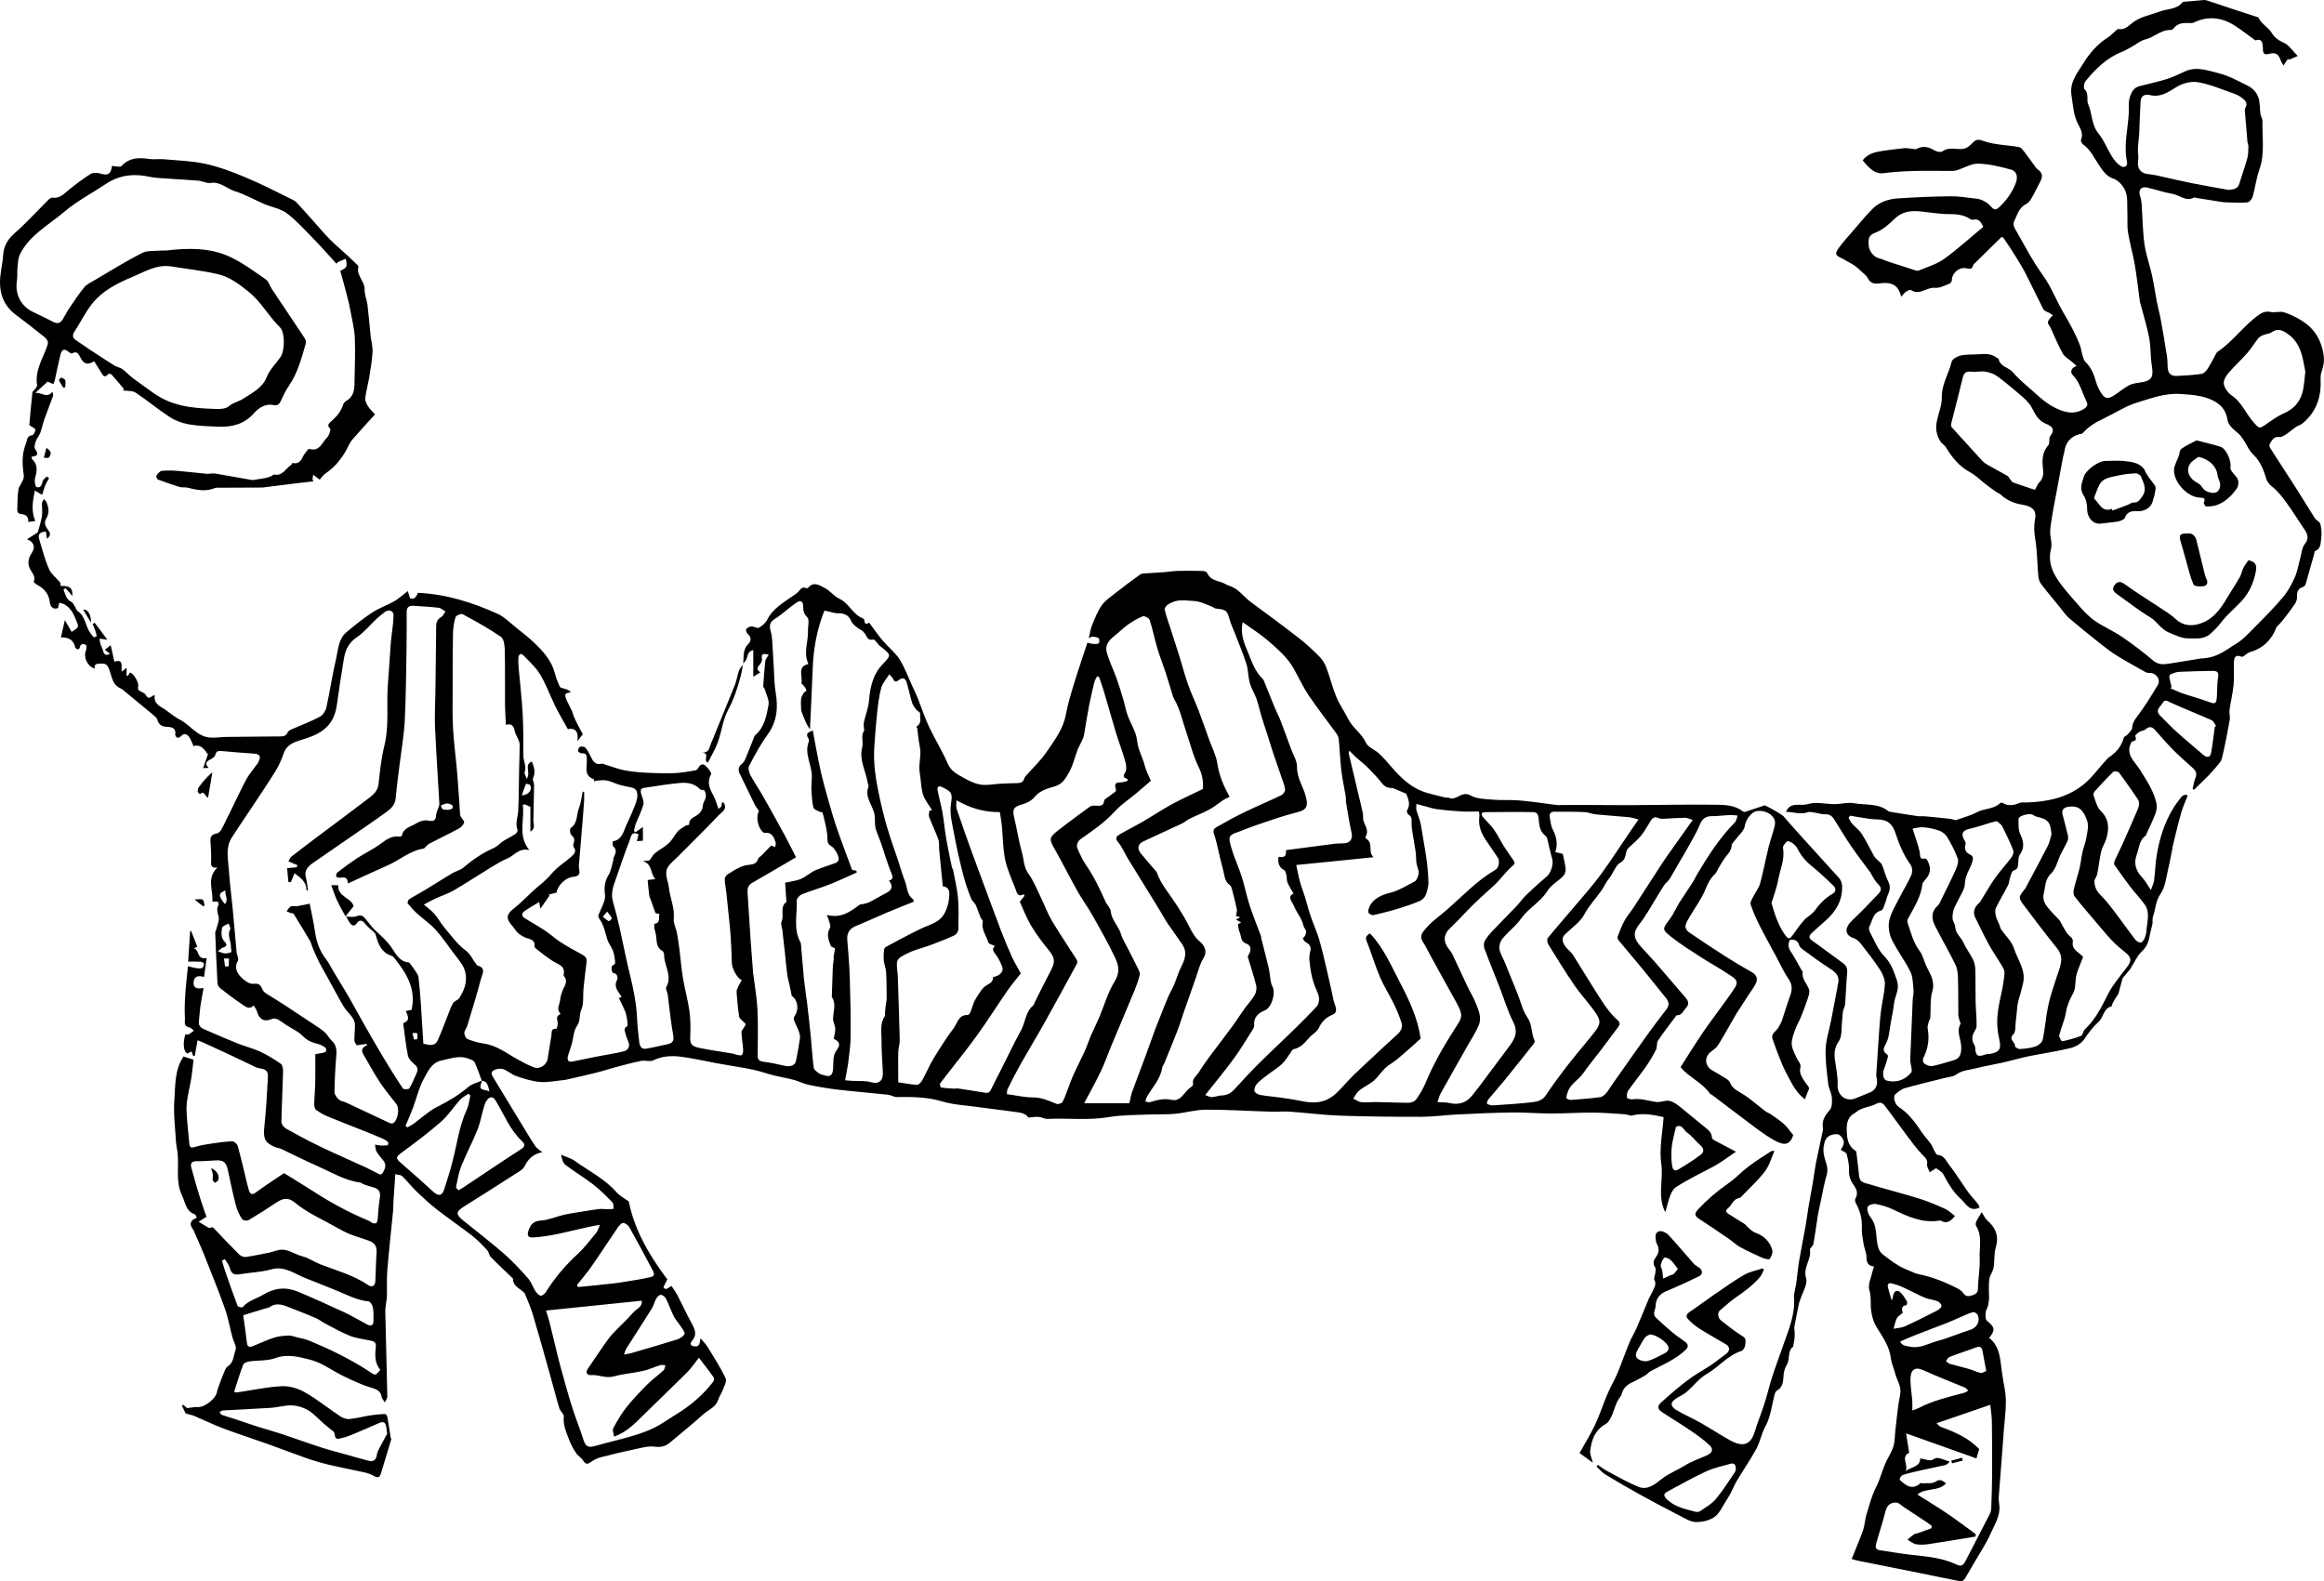<svg viewBox="0 0 4988.8 3395.3" xmlns="http://www.w3.org/2000/svg"><path d="m1595.3 1426c1.8-15-1.9-30.9 11.3-43.6 5.8-5.6 7.1-14.4-1.6-21.4-2.5-2-4.6-8.7-3.2-10.4 2.5-3.1 7.6-5.5 11.7-5.7 5.2-.2 12.1 4.8 15.5 2.8 7.1-4 14.5-10.1 18-17.2 11.6-23.4 33.1-35.5 52.9-49.6 4.8-3.4 10.3-6.4 14.1-10.7 4.6-5.2 7.8-11.4 16.4-7.4 1.1.5 3.7-.3 4.7-1.4 12.1-13.7 24.7-4.4 35.2.9 11.4 5.7 19.8 17.7 31.3 23 20.7 9.5 28.5 33.2 49.4 41.7 1.8.7 4.2 2.6 4.3 4 1 13.4 7.7 7.2 10.4 5.7 9.9 13.3 18.9 26.5 29.1 38.6 11.7 13.8 26.7 25.2 36.2 40.2 11.6 18.3 18.9 39.3 28.1 59.1 3.7 7.9 7.6 15.7 10.8 23.8 8.2 20.6 14.9 41.8 24.3 61.8 12.5 26.6 28.4 51.6 39.9 78.6 7.3 17.2 21.4 23.9 35.2 31.6 11.3 6.3 23.7 12.4 36.3 14.2 13.5 2 27.8-1.3 41.7-2 12-.6 24.1-1 36.1-1.2 7.5-.1 13.4-1.9 15.4-10.3.6-2.3 2.6-4.4 4.3-6.3 14.5-16.5 30.8-31.8 43.1-49.8 17.1-25 36-49.3 41.8-80.8 4.2-22.8 11.1-45.3 17.9-67.5 8.7-28.5 18.5-56.7 28.4-86.9 3.8.9 7.5 2.3 11.3 2.6 4.3.3 9.6.9 12.8-1.2 1.9-1.3 2-9.4.1-11-3.2-2.6-8.7-2.7-13.3-3.4-1.3-.2-2.9 1.1-7.9 3.3 2.6-10.9 3.5-19.4 6.6-27 6.2-14.8 11.9-30.3 21-43.3 7.6-10.7 19.4-18.6 30-26.9 17.3-13.6 34.9-26.9 52.9-39.6 3.6-2.5 9.4-2.2 14.3-2.5 12.6-1 25.2-1.5 37.8-2.4 9.3-.7 18.6-2.5 27.9-2.7 17.9-.4 35.9-.3 53.8.1 3.3.1 8.7 1.8 9.6 4.1 5.7 14 18.5 16.2 30.5 20.1 6 2 11.5 5.9 17.5 7.8 19.6 6.2 30.5 23.5 46 34.9 34.6 25.4 69.2 50.9 103.1 77.3 15.8 12.2 30.5 26 44.5 40.2 6.4 6.5 11.5 15.2 14.7 23.9 7.7 20.5 12.8 42 21.1 62.2 6.7 16.2 17.3 30.8 25.1 46.7 9.6 19.6 29.1 31.3 38.5 51.6 4.5 9.8 18.9 14.7 27.8 22.9 9.5 8.8 18 18.7 26.4 28.5 21 24.6 43.9 46.5 76 56 12.9 3.8 26 6.8 39 10 2.9.7 6.3-.1 9 1 16.1 7 27.4-16.1 46.3-5.2 13.5 7.8 32.2 7.7 48.7 9.1 18.6 1.6 37.5 0 56.1 1.6 25 2.1 49.9 6 74.8 9.1 2.6.3 5.2.9 7.7.9 20.2-.1 40.3-.4 60.5-.3 31.1.1 62.2.6 93.3.5 60.3-.3 120.7-1.7 181-1 21.3.3 43.9-.2 62.5 14.4 1.1.9 3.3 1.4 4.7 1 12.6-4 25.1-8.3 37.7-12.5 1.2-.4 2.2-1.3 3.4-1.6 3.2-.7 38.7 20.4 40.8 22.8 9.5 11.2 19.3 22.2 29.1 33.1 27.1 30 54.2 59.9 81.4 89.9 7.2 8 15.4 14.1 15.9 27.4 1.1 32-13.7 55.1-36.2 75.1-9.7 8.6-19.5 17.1-29 26-5.9 5.5-7.3 10.5 1 16.3 22.1 15.5 43.5 32.1 65.5 47.8 7.5 5.3 10.4 11.1 9.6 20.5-2 22.5-2.6 45.2-4.4 67.8-.4 5.3-3.6 10.4-4.6 15.8-1.1 6.2-1 12.7-1.8 18.9-2 15.4.6 34.2-7.3 45.5-14.6 20.7-7.6 39.8-5 60.1 1.4 10.9 3.2 21.9 2.6 32.7-1.4 23.1 18.4 38.2 39.2 29.1 9.9-4.3 20.1-8 30.1-12.2 12.8-5.4 17.9-17.1 14.3-31.6-.6-2.5-.8-5.2-.6-7.7 1.6-25.3 3.2-50.6 5-76 1.4-19.3 2.5-38.7 4.8-57.9 2.4-20 7.7-39.7 8.6-59.7.4-10-4.5-21.5-10.1-30.2-12.4-19.1-26.5-37.2-40.5-55.1-4.2-5.3-9.8-11.1-15.9-13-13.9-4.4-20.1-14.2-12.7-27.2 4.2-7.4 11.5-13 17.6-19.2 7.4-7.6 15.2-14.8 22.5-22.4 8.1-8.3 15.6-17.1 23.9-25.2 7.9-7.7 9.3-13.9.4-22.4-6.1-5.8-9.8-14.1-14.5-21.3-.5-.7-.5-1.7-1-2.4-14-19.1-28.6-37.9-42-57.5-12.4-18-23.6-36.9-35.1-55.5-4.7-7.6-9.5-13.4-20.1-13-8.7.3-17.5-2.9-26.3-4.2-3.8-.6-8.2-1.5-11.5-.3-16.1 6-31.5-1-46.8-.6 7.4-19.2 23.2-14.5 37.3-15.3 8.5-.5 16.8-4 25.2-4 13.8 0 27.7 2.5 41.5 2.6 13.9 0 28.3-4.4 41.6-2 24.8 4.6 52.1-.6 73.9 17 1.8 1.4 4.8 1.6 7.3 2 18.4 3 36.8 6 55.3 8.7 5.1.7 10.4 0 15.6.4 18.5 1.7 37 3.4 55.4 5.6 4.8.6 9.2 3.3 12.5 2.4 14.9-5.5 30.7-9.4 44.6-16.9 16-8.5 36.1-6 49.8-19.7.8-.9 3.6-.9 4.8-.1 12.4 7.6 24.4 5 36.9-.1 4.2-1.7 9.4-.6 14.1-.8 42.6-1.6 82.7-8.6 118.8-35.5 21.4-15.9 35.2-37.3 52.8-55.8 1.5-1.5 2.6-3.6 4.3-4.7 16.2-10.5 28.2-23.9 33.3-43.1.8-2.9 6.2-4.4 8.5-7.2 3.7-4.4 9.2-9.3 9.5-14.3.6-9.6 4.4-15.7 10.2-23.3 16.4-21.6 30.7-44.9 44.7-68.2 7.2-12-3.8-26.8-17.9-26.1-3 .2-6.4-.6-9-2.1-19.7-11.1-39.6-22-58.9-33.8-12.1-7.4-23.6-16-34.7-24.8-23.6-18.7-47.2-37.6-70-57.2-7.9-6.8-13.8-15.9-20.4-24.1-13.2-16.2-26.7-32.1-39.3-48.7-3.6-4.7-5.7-11.4-6.2-17.3-2.4-26.4-2.2-53.2-6.6-79.2-2.6-15.3-3.1-29.4-.2-44.5 3.2-17-6.1-26-26.6-29.3-18.2-2.9-34.7-9.5-48.2-22.7-2-1.9-5.2-2.5-7.6-4.1-7.8-5.4-15.5-10.9-23-16.7-11.6-8.9-22.1-19.8-34.8-26.6-23.5-12.7-38.5-32.3-51.9-54.1-2.9-4.7-8.9-7.6-11.7-12.4-3.6-6.1-6.5-13-7.8-20-4.6-25.7 11.8-48.6 11.2-73.4-.7-28.3 14.9-51.3 21.2-77.2 1.4-5.8 12.1-11.7 19.4-13.3 12.2-2.7 25.3-1.7 37.9-2.6 14.2-1.1 28.2-1.9 40.2 8 1 .8 3.2 1 3.3 1.8 3 17 21.1 17.9 30.3 28.5 9.3 10.7 19.8 20.5 30.6 29.7 18.4 15.7 35.7 33.9 56.7 45 19.5 10.3 42.5 18.9 65.8 4.1 8-5.1 8.4-9.6 4.9-16.7-9.4-18.9-13.7-40.2-29.5-56.2-5.3-5.4-3.9-15.1 8.6-19.1-3.8-3.4-6.3-5.8-8.9-8-7.1-6.2-16.5-11.1-20.9-18.8-9.8-17.3-17.1-36.1-25.5-54.1-2-4.2-5.7-7.9-6.4-12.1-.5-2.9 2.7-6.7 4.8-9.7 1.6-2.3 4-4.1 6.1-6.1-2.6-1.7-5.1-3.4-7.7-5-4.3-2.6-10.7-4-12.6-7.7-12.8-24.5-24.4-49.7-37-74.3-6.6-12.9-14-25.3-21.6-37.6-8.4-13.6-17.3-26.9-26.3-40.2-1.5-2.3-4.7-3.4-5-3.6-19.4 19.1-37.9 37.3-56.5 55.6-1.7 1.7-4.2 3.5-4.7 5.6-1.9 8.5-6.8 8-13.7 6.3-15.8-3.9-32.3 10.4-32 26.4 0 2.4-3.4 6.2-6 7.1-9.9 3.5-20.5 9.4-30.2 8.4-17.7-1.9-32.9 17.2-51.4 4.8-2-1.4-7.9 1.6-11.1 3.8-3.7 2.6-6.3 6.5-9.9 10.4-5.9-23.5-18.6-32.7-47.7-28.4-9.7 1.4-18.3-.2-23.7-10.8-3-6-9.2-10.4-14.3-15.2-4.9-4.6-9.8-9.2-15.3-12.9-6.8-4.6-14.4-8.1-21.5-12.4-6.1-3.7-16-6.9-17-11.7-1.1-5.4 5.3-13 9.6-18.7 6.9-9.2 14.7-17.7 22.2-26.3 15-17.3 29.4-35.2 45.4-51.5 14.4-14.6 33.7-21.6 53.7-23 38.2-2.6 76.5-4.2 114.7-4.7 17.5-.2 35.1 3.1 52.7 4.8 14 1.3 25.4 7.7 34.7 18.2 6.9 7.8 11.3 6 18.7-1.3 14.6-14.4 26-30.2 33.4-49.2 5.3-13.7 3-26.2-10.2-29.8-22.8-6.3-46.5-12.1-69.9-12.7-15-.4-30.2 9.1-45.4 14-3.2 1-6.7 1.6-10.1 1.6-27.3.1-54.7-.6-82 .1-21.9.6-43.8 1.9-65.5 4.7-16 2.1-25.7-6.3-35.4-16.1-3.6-3.6-6.6-7.7-9.8-11.6 10.9-14.2 26.9-17.8 43.2-20.2 15.4-2.3 30.8-4.1 46.3-5.8 4.1-.4 8.5.6 12.7.9 4.7.3 10.4 2.5 13.9.6 13.6-7.1 25.3-4.3 37.7 3.2 4.7 2.9 13.7 4.8 17.2 2.3 14.4-10.5 29.9-3.5 44.6-5.4 5.9-.8 12.4-4.9 16.6-9.3 12.9-13.6 14.8-11.7 32.4-6 19.6 6.3 41 6.7 61.6 9.9 5.1.8 11.9 1.1 14.7 4.4 9.4 10.8 17.4 22.9 26 34.5 2.8 3.7 5.3 8.2 9 10.7 10.4 7.2 10.8 15.6 5.3 25.8-6.5 12.1-12.2 24.6-19.1 36.4-2.7 4.7-6.7 9.8-11.3 12.1-15.8 7.6-19 23.7-25.9 37.1-1.9 3.7-.9 10.6 1.3 14.6 19.7 34.2 37.9 69.7 60.9 101.6 17.9 24.9 28.1 53 43.1 78.6 13.7 23.4 26.8 46.6 36.3 71.9 2.4 6.4 3 13.4 5 19.9 1.6 5.2 2.9 11.4 6.5 15 12.3 12 18.3 26.7 22.8 42.7 2.1 7.7 5.6 15.3 9.8 22.2 8.9 14.8 15 16.1 29.3 6.9 10.5-6.7 20.1-15 30.9-21 6.5-3.6 14.6-5 22.2-6 27.5-3.7 31.9-10.6 27.5-37.6-3.1-19.3-1.9-39.3-5.5-58.4-4.6-24.2-12.1-47.9-18.3-71.8-.5-2.1-1.4-4.1-1.7-6.2-3.6-26.5-6.5-53.2-11-79.6-3.9-23.1-10.7-45.6-14.4-68.7-2.3-14.4-.8-29.3-1.5-44-.7-14.8 1.2-30.8-3.7-44.1-4.2-11.2-15.1-24-25.8-27.5-15.7-5.1-22.7-16.8-30.3-27.7-11.2-16-18.6-34.4-35.4-46.2-2.6-1.8-5.3-7.5-4.3-9.8 5.4-12.6-.6-22.9-6-33.1-10.5-19.6-11-40.9-14.4-62.1-4.5-28.5 12-47 24.7-67.8 14-22.9 31.3-42.9 54.4-57.3 5-3.1 9-7.8 13.6-11.7 2.6-2.2 5.8-6.1 8-5.7 13.6 2.5 21.2-6.6 30.4-13.6 17.3-13.3 38.8-16.6 58.6-24.1 15.8-6 35.2-3.8 47.8-19 2.3-2.7 8.9-2.1 13.5-2.6 10.6-1.1 21.2-2.1 31.8-2.9 2.5-.2 5.2-.1 7.6.7 19.5 6.4 38.8 13 58.3 19.4 16.7 5.5 33.4 10.9 50 16.3.8.3 2.1.4 2.4.9 6.2 14.1 21.4 21.1 28.6 33 7.3 12.1 16.7 17.2 28 22.3 3.7 1.7 6.9 4.9 9.9 7.9 5.5 5.6 10.7 11.6 18 19.6-7.8 3.4-13.6 5.9-19.4 8.4-.4-.9-.8-1.9-1.2-2.8-2.9 4.2-5.7 8.4-10 14.7-2.6-4.6-4.7-7.4-5.8-10.6-5-14.9-11.6-18.1-26.4-14-11.2 3.1-11.9-4.6-12-12.7-.1-16.4-5.1-20.4-15.9-16.4-16-11.5-30.2-22.8-45.4-32.4-27.7-17.4-56.8-20.6-87-6-3.6 1.7-8.5 1-12.8.9-11.7-.3-22.5 1.2-30.2 11.4-1.4 1.9-4.3 3.9-6.4 3.7-21.1-1-35.5 15.8-54.8 20.3-10.4 2.5-19.5 10.5-29.3 15.9-7.2 3.9-14.3 8.1-21.9 11.2-32.3 12.9-55.8 36.7-77.3 62.7-3.2 3.9-4.3 14.9-1.5 17.5 9.9 9.5 3.1 21.7 7.5 31.6 9 20.4 6.6 44.1 22.2 63.1 12 14.7 18.9 33.5 29.1 49.8 4.5 7.3 10.6 14.3 17.5 19.3 8.4 6.1 16.6 1.1 14.5-8.9-7.6-35.7 2.3-70.3 3.9-105.3.5-12.2-1.4-24.1 3.2-36.2 3.8-9.9 8.8-17.6 19.5-20.4 19.9-5.1 40.1-9.5 59.7-15.6 12.9-4 25.2-10.2 37.6-15.9 25.1-11.7 48.8-2.3 73.1 3.7 21.5 5.3 40 16 59.5 25.4 13.1 6.3 21.3 14.7 25.4 26.2 4 11.1 2.9 23.9 4.6 35.8.8 5.2 4.6 10.3 4.4 15.3-1.1 34.6 5.5 69.5-6.6 103.7-6.6 18.8-9 39.1-14.4 58.4-1.4 5-6.9 11.9-11.2 12.4-13.3 1.5-26.8.5-40.3.2-5.2-.1-10.4-.3-15.5-1.1-17.6-2.7-35.1-5.6-52.7-8.4-2.1-.3-4.8-1.8-6.3-1-17.5 9.4-30.9-5.3-46.2-7.9-18.4-3.2-36.3-9.4-54.6-13.6-12.9-2.9-19.3 5.4-15 18.2 1.7 5.2 2.9 10.8 3.3 16.3 2 29 2.2 58.3 6.1 87 3.1 22.5 11.2 44.2 16.1 66.4 4.2 18.9 6.7 38.1 10.4 57 2.6 13.4 6.4 26.7 8.8 40.1 4.6 25.4 8.9 50.9 12.9 76.5 1.3 8 1.2 16.3 1.6 24.5.7 12.8 6.7 19.1 19.6 18.5 17.6-.8 35.3-1.9 52.7-4.4 4.9-.7 10.2-5.9 13.2-10.5 6.9-10.7 12.6-22.3 18.8-33.5.6-1.1 1.3-2.4 2.3-3.1 33.7-22.2 56.4-56.7 89.4-79.8 7.8-5.5 15.1-8.1 25.2-6 9.3 2 20.1-2.1 28.9.7 14 4.5 27.6 11.3 39.9 19.3 25.7 16.7 40 40.6 44.7 71.6 2 13.6-.1 24.5-4.3 36.6-2.5 7-2.2 15.2-2 22.8.6 35.2-11.1 65-38.4 87.9-4.1 3.5-9.9 4.8-14.5 7.9-7.1 4.9-13.6 10.8-20.8 15.5-4.5 2.9-10.3 6.8-14.8 6.2-12.1-1.8-15.7 7-20.5 14.1-1.4 2.1-1.1 6.8.4 9.1 18.6 29.2 37.7 58 56.3 87.2 13.5 21.1 26.2 42.6 39.7 63.6 3.1 4.8 10.8 7.7 12 12.6 2.4 9.5 3.3 19.9 1.9 29.6-1.5 10.3.3 23.3-13.4 28.7-1.4.5-1.3 4.7-2 7.1-5.9 20.9-11.7 41.9-17.8 62.8-.8 2.6-2.8 6.2-5 6.7-12.4 3.3-14.2 11.5-13.7 22.8.2 5.2-2.8 11.3-5.9 15.9-7.3 10.8-15.4 21.1-23.4 31.4-3.2 4.2-6.9 8.1-10.5 12-1.4 1.5-3.6 2.6-4.2 4.4-10.4 27.4-29 45.8-57.5 53.9-3.5 1-6.5 4-9.7 5.9-2.4 1.5-5.6 4.6-7.3 4-16.8-6.7-16.8 5.2-17.2 15.6-.5 15.1.9 30.3-.6 45.2-1.8 17.9-6.2 35.5-8.7 53.4-1 7 1.8 14.5.5 21.3-5 27.8-10.3 55.5-16.9 82.9-1.8 7.2-8.6 13.4-13.6 19.7-4.1 5.3-8.9 10-13.4 15-.3.3-.5.7-.8 1-10.5 10.3-21 20.6-31.4 30.9-1.2-.2-2.5-.5-3.7-.7 1.9-7.9 2.8-16.2 5.9-23.5 3.9-9.1 1.7-15.5-5.1-21.7-14.1-12.8-28.6-25.3-42.1-38.8-13.5-13.6-26-28.2-38.7-42.5-6.4-7.2-12.4-9.6-20.7-2.2-3.5 3.1-9.5 3.2-13.7 5.8-3.6 2.2-9.3 7.5-8.7 8.8 5.4 11.2-4.7 10.5-7.7 12.2-14.8 26.9 6.2 41.7 17.1 59 14.4 23 29.6 45.4 36 72.1 1.7 7.1.7 15.7-1.8 22.6-5.2 14.5-12.3 28.2-18.6 42.3-.9 2-1.3 4.6-2.8 5.7-14.1 10.2-13.8 27.2-19.1 41.2-6.7 17.9-2 34 11.5 48.1 6.9 7.2 11.6 16.5 19 27.4 2.8-8.1 6.1-14.2 6.9-20.5 2.3-17.9 2.7-36 5.6-53.8 5.7-34.7 15.9-68.1 33.9-98.6 5.9-10 13-19.4 20.3-28.5 1.8-2.2 6.2-2.4 9.5-3.5.9.8 1.8 1.7 2.7 2.5-4.4 11.3-9.5 22.4-13 34-5.3 17.6-9.5 35.5-14 53.3-1.6 6.2-3.1 12.5-4.4 18.8-3.4 16.5-6 33.2-10 49.6-4.6 18.8-6.2 40.1-16.8 55-10.7 15.2-10.1 31.4-15.7 46.8-2 5.4-1.1 11.8-1.5 17.2-2.2 9.4-4.8 18.3-6.4 27.3-2.2 12.9-6.7 23.1-17 32.8s-16 24.3-24.1 36.4c-3.9 5.8-8.8 10.8-13.2 16.3-1.5 1.8-3.4 3.6-4 5.7-2.9 10.2-5.1 20.5-8.1 30.6-1.1 3.5-4 6.5-6 9.8-2.3 3.9-4.7 7.8-6.8 11.9-1.1 2.2-1.3 6.3-2.8 6.7-17.3 4.7-16.8 23.9-28 33.9-10.9 9.7-20.2 21.7-28.2 33.9-8.2 12.5-20.4 19.1-33.2 22.1-29.4 7.1-59.6 11.3-89.3 17.4-18.4 3.8-36.4 9.3-54.7 13.4-18.6 4.2-37.6 7.1-56.1 11.9-14.8 3.9-30.6 4-43.9 14-5.7 4.3-14.4 4.6-21.7 6.4-29.4 7.4-58.9 14.3-88 22.5-7.7 2.2-14.8 8-20.9 13.6-2.5 2.3-2.6 9-1.4 12.9 1.6 5 4.5 10.9 8.7 13.6 20.8 13.5 35.1 32.6 48.6 52.8 6.4 9.6 14.4 18.1 21.1 27.5 3.1 4.4 4.7 9.8 7.4 14.5 1.8 3.2 4.3 8.3 6.6 8.4 13.8.6 18.1 12.7 24.4 20.7 14.9 19 27.4 39.8 41.4 59.4 6.4 9 14.4 16.9 21.3 25.6 1.7 2.1 2.1 5.2 3 7.5-21.8 10.1-29.2-8.8-40.3-18.8-16.3-14.6-27.2-33.3-37.3-52.6-3-5.8-10.7-9.2-15.7-13.2-5.1 3.3-9.3 6-13.6 8.7-2.1-5.8-6.5-11.9-5.7-17.3 1.4-9.7-3.2-13.4-9.4-19.7-13.8-14-25.3-30.4-37.2-46.2-15.1-20-29.4-40.6-44.7-60.3-4-5.2-9.5-8-18-3.4-13.5 7.3-30.4 6.9-42.8 17.6-.9.8-2 1.5-3.1 2.1-15.3 8.5-17.9 21.7-17.3 38.3.6 16.2 2.5 30.4 16 40.9 1.6 1.3 4.4 2.5 4.6 4 2.3 17.8 4.1 35.7 6.2 53.6 1.5 12.6 13 13.6 21.6 16.1 35.4 10.7 71.3 19.7 106.7 30.7 19.2 6 37.8 13.9 56.2 22.2 7.7 3.5 14 10.1 21 15.3-9.2 11.3-17.7 17.5-30.2 10.1-1-.6-2.6-.3-3.8-.1-36.3 5.6-67.6-8.9-99-24.1-11.7-5.6-24.6-9.3-37.4-11.7-5.4-1-15.8 2.6-17 6.3-1.8 5.6.6 14.7 4.5 19.7 8.7 10.9 12.4 22.8 13.7 36.2 1.2 12.2 1.8 25.2 6.4 36.2 3.1 7.6 12.3 13 19.4 18.6 7.6 6 15.7 11.5 24.1 16.3 7.9 4.5 16.4 7.8 24.8 11.4 5 2.2 10 4.7 15.2 5.7 30 6 58.1 17.2 85.1 31.1 4.7 2.4 9.5 5.9 12.3 10.2 5.5 8.4 13.1 6.5 19.6 4.2 5.7-2 11.7-4.5 11.7-14.2.2-21.8 4.7-43.7 3.7-65.4-1-23.2 6.2-47.7-7.9-69.6-1.4-2.2-.5-6.8.8-9.6 2.9-6 6.8-11.6 11.6-19.5 4.1 6.3 6.7 13.2 11.6 17.5 18.6 16.1 25.7 34.3 18.3 59-4 13.5-2.1 28.6-4.6 42.7-1.6 8.8-8.3 16.7-9.3 25.5-1.6 13.6-.4 27.6-.4 41.6-.7 4.6-1 9.7-2.2 14.5-1.4 5.2-4.8 10.1-5.2 15.2-.4 5.9-.5 14.7 3 17.4 16.8 13.2 18.3 19.6 4.7 36.5 24.5 19.5 23.4 48.4 27.6 75.5 1.7 11.1 3.5 22.2 5.6 33.2 5.9 31 .1 61.8-2 92.6-3.2 46.4-7.2 92.7-10.6 139.1-.5 6.4.5 12.9 1.2 19.3 2.3 22.3-10 40.6-18.2 59.3-10.1 23.1-24.6 44.3-37.3 66.4-5.8 10.2-12 20.1-17.7 30.4-4.9 8.8-12.5 6.4-19.5 5-26.9-5.2-53.7-11-80.6-16.4-43.6-8.8-87.2-17.4-130.7-26.1-4-.8-7.9-2.2-13-3.6 8.6-21.5 17.3-41.4 24.5-61.9 3.6-10.4 3.8-21.9 7-32.5 6.1-19.9 11-40.7 20.5-58.9 10-19.2 14-40.3 23.9-59.3 5.3-10 11.1-20.1 14.2-30.9 2.9-10.4 2.4-21.8 3.7-32.8 3.1-25.5 5.1-51.3 10.2-76.5 3.6-17.7-6.9-30.4-10.6-45.4-2.7-11-8-21.6-9.3-32.8-3-25.2-17.2-45.3-29.8-65.4-7.6-12.1-10.8-24.3-12.5-36.9-2-14.5.7-28.9-3.9-44.2-3.5-11.7 4.1-26.8 6.9-40.3.7-3.1 2-6.1 3.3-10.1-14.1-1.5-16.2-9.6-16.4-21-.2-9-4.5-17.8-6-26.8-2-11.8-4.5-23.8-3.9-35.6.9-18.8-3.5-35.5-12.4-51.7-1.6-2.9-3.1-8-1.7-10.2 7.2-11.8 2.6-21.5-4.2-30.9s-9.7-19-9.2-31c.5-11.4-2.2-23.2-5.1-34.3-.9-3.4-7.1-5.4-12.6-9.1 2.7-5.6 11.1-14.3 3.3-25.2-4.8-6.7-7.9-9.8-19-7.8-16.7 3-19.1 14.9-20.9 25.2-1.9 11 .8 23.6 4.6 34.4 3.4 9.8 4.5 18 1.5 28.3-5.4 18.1-8.4 36.8-12.4 55.3-2.2 10.3-4.7 20.6-6.4 31-3.3 20.3-5.8 40.8-9.5 61.1-.8 4.5-8 8.8-7.4 12.4 3.6 20.9-15.4 37.4-8.3 60.8 4 13.2-8 31.2-12.8 47.1-.7 2.4-1.9 4.6-2.4 7-3.4 16.6-6.8 33.3-9.9 50-.6 3.2.4 6.7.5 10.1.1 4.7.4 9.5-.1 14.2-.6 5.8-1.9 11.6-2.8 17.3-.1.4.4 1.1.2 1.2-13.6 9.6-6.4 26.8-14 38.9-4.3 6.8-6.6 15.8-7.1 23.9-.7 12.8-1.4 24.4-14.2 31.8-3.1 1.8-4.8 7-5.7 11-5.5 22.6-7.9 45.9-19.6 67-8 14.5-10.7 32-18.6 46.6-12.8 23.5-28.1 45.7-41.9 68.7-5 8.3-8.6 17.5-13.1 26.1-3.1 6-6.6 11.8-10.3 17.5-7.9 11.9-13.9 26.6-24.8 34.4-10.7 7.7-26.6 11.2-40.1 10.9-11.5-.3-23.3-7.8-34.3-13.5-28.8-14.8-57.5-29.9-85.8-45.6-25-13.8-49.7-28.1-74.1-43-7.1-4.3-12.7-11.3-18.9-17.1.9-1.2 1.8-2.3 2.8-3.5 6.7 4.5 13.1 9.5 20.2 13.3 22.1 11.7 43.8 24.4 66.8 33.8 20.1 8.2 37.1-6.6 50.6-17.2 14.9-11.7 32-17.9 47.6-27.6 15.2-9.5 32.6-15.6 49.2-22.9 10.7-4.7 14.5-12.6 6.1-20.9-12.9-12.6-28-23-43-33.2-20.1-13.7-41.1-26.1-61.3-39.7-8.6-5.8-8.2-12.8-.1-19.9 28.4-25.2 56.7-50.4 90.1-69.4 17.4-9.9 33.2-22.6 49.2-34.7 8.9-6.7 8.3-15.1-.9-20.7-18.6-11.3-37.8-21.6-56.1-33.2-8.9-5.6-17.1-12.7-24.5-20.3-6-6.1-3.6-11.4 3.8-16.3 18.1-12 35.4-25.3 53.4-37.6 20.8-14.2 41.3-29 63-41.5 11.8-6.8 26.1-9.3 39.3-13.8 1 .9 2.1 1.8 3.1 2.7-2.7 5.2-4.5 11.1-8.2 15.5-14.8 17.4-32.9 31-51.7 43.8-12.1 8.3-23 18.5-34.3 28-6.1 5.1-5 16.4 2.6 22.2 15 11.4 29.6 23.6 45.7 33.2 9.4 5.6 6 12.7 5.7 18.9-.2 4.5-4.1 11.7-7.8 12.8-29.8 9.4-48.8 34.7-75 49.7-16.3 9.3-28.4 25.9-43 38.5-6.1 5.2-13.7 8.6-20.7 12.8-14.3 8.6-15.4 17.2-1.4 25.8 16.5 10.1 34.6 17.6 51.5 27.2 21.6 12.2 42.3 25.9 64 38 23.1 12.8 43.1 13.6 52.5-17.5 6.3-20.8 14.7-40.9 21.3-61.6 6-18.6 10.3-37.8 16.3-56.4 7.5-23.2 16.1-46 24.1-69 11.4-32.8 25.5-64.9 23.1-101.1-.7-10.8 3.4-21.8 4.9-32.8 2.1-15.7 3.4-31.5 6-47.1 4.2-24.8 9.3-49.4 13.7-74.1 2.4-13.3 3.9-26.8 6.2-40.1 3.2-18.7 6.7-37.3 9.9-56 2.1-12.4 3.4-24.9 5.8-37.3 4.5-22.7 9.6-45.3 14.4-68 .6-2.9 1.7-6.1 1.2-8.9-3.1-16.3 4.1-27.5 14.6-39.4 5.2-5.9 5.1-18 4.4-27-.8-9.8-6.7-19.2-7.8-29.1-2.8-24.8-6.4-49.8-5.5-74.6.7-20.2 7.6-40.2 11.5-60.4 4.7-23.8 9.1-47.7 13.7-71.6.3-1.7.2-3.5.7-5.1 4.8-16.5-.5-25.5-15.8-35.2-20.6-13-40.1-27.8-59.8-42-2.9-2.1-5.9-5.4-7-8.7-3.2-10-9.8-13.2-20.2-11.4-3.8 8.3-4.1 15.9 1.8 24.6 8.6 12.8 15.6 26.7 23.3 40.1.9 1.5 2.7 3.1 2.5 4.4-2.3 15.3 9.8 25.1 13.8 37.7 2 6.4-1.6 15-4 22.2-4 12.4-8.7 24.6-13.6 36.6-3.7 9.2-9.1 17.7-12.3 27.1-3.5 10.2-8.1 21.2-7.4 31.5.7 10.5 6.8 20.8 11.4 30.8 3.1 7 9.8 10.3 6.7 21.9-2.5 9.4 6.8 23.8 14.2 33.3 4.1 5.2 6.4 7.3 3.4 13.3-2.9 5.6-4.6 11.9-7.2 18.7-15.3-11.2-24.9-26.9-33.4-43.4-5.6-10.8-11.4-21.4-16.1-32.6-7.3-17.6-14.1-35.4-20.2-53.4-4.1-12.1 8.3-16.7 12.8-24.9 2.7-5 5.7-9.9 7.5-15.2 5.9-17.3 10.9-34.9 17.2-52 4.8-13.1 5.7-24.2-3.1-36.9-10.9-15.8-18.8-33.7-28-50.7-11.7-21.7-23.8-43.3-34.8-65.3-7.2-14.3-13.8-29-18.6-44.2-1.5-4.7 3.4-11.8 6.1-17.4 4.5-9.2 11.5-17.6 14.2-27.3 7-25.7 11.8-52 18.2-77.9 3.8-15.5 9.5-30.6 13.2-46.2 2.6-11-2.4-20-11.8-25.8-12.3-7.6-27.9-8-35.8-1.4-8.9 7.5-14.4 16-16.8 28.6-1.9 10-12.3 18.3-18.9 27.4-3.3 4.6-9.1 9.2-9.3 14-.4 10.7-6.9 16.7-12.7 24.1-6.4 8.3-11.3 17.7-16.8 26.7-1.8 2.9-2.6 6.7-5 8.9-10.3 9.6-16.4 20.8-21.7 34.2-8.1 20.3-21.9 38.4-33.1 57.6-3.8 6.6-8.3 13.3-9.7 20.5-.8 3.9 2.8 10.8 6.5 13.3 25.7 17.7 51.8 35 78.2 51.8 18.8 12 37.9 23.5 57.4 34.4 11.4 6.4 13.7 14.9 8.4 25.5-4.1 8.2-10 15.5-15 23.2-5.8 8.9-11.5 17.9-17.3 26.9-2.7 4.2-5.7 8.2-8.2 12.5-13.2 22.8-26 45.8-39.7 68.3-3.4 5.5-9.2 9.8-14.6 13.8-16 11.7-15 31.4 2.3 41.2 9.7 5.5 19.4 11.1 28.8 17.1 3.5 2.2 7.5 5.2 8.8 8.8 4.8 12.8 15.6 17.3 26.3 23.9 17.4 10.7 32.8 24.7 49.2 37.2 3.6 2.7 8.1 4.2 11.8 6.8 9.7 6.8 19.8 13.2 28.6 21.1 7.3 6.7 12.9 15.3 19.8 23.7-8 24.7-22.7 21.2-41.8 10.5-23.1-12.9-44-30.1-65.4-46-22.7-16.8-45-34.2-67.6-51.2-1-.8-2.9-.7-3.5-1.6-15.8-23.7-43.2-34.4-61.6-55.2-.8-.9-1.4-1.9-1.9-2.6 15.6-24.4 30.6-48.7 46.5-72.2 14.3-21.2 29.9-41.5 44.8-62.2 9-12.6 18.5-24.9 26.4-38.1 8.4-14.2-5.1-20.2-13.2-25.7-20-13.6-41.4-25.1-61.7-38.2-20.9-13.4-41.9-26.8-61.4-42-22.1-17.2-20.8-17.6-4.3-39.7 8-10.7 13.2-23.6 20.3-35 8.9-14.2 18.7-27.9 27.7-42 4.3-6.7 7.5-14 11.6-20.8 23.2-38.7 47.5-76.6 79.5-109 3.6-3.6 4.3-10 6.4-15.1-5.9-.4-11.8-1.3-17.6-1-12.4.5-24.8 2.4-37.2 2.3-13.8-.1-21.1 5.1-26.6 18.5-8.3 19.9-20 38.4-30.4 57.5-3.4 6.3-7.4 12.3-11 18.5-7.8 13.5-15.2 27.2-23.4 40.5-3 4.8-8.2 8.2-11.4 12.9-6.3 9.3-11.9 19.2-17.9 28.8-11.3 18-21.4 37.1-34.5 53.7-15 19.1-15.4 30.8 3.6 51.4 10.3 11.1 20.7 22.2 30.6 33.6 21.7 25 43.2 50.3 64.8 75.4 5.9 6.9 6.4 14.1.2 20.6-5.9 6.2-8.7 16.3-19.8 16.2-.7 0-1.5.9-2 1.6-13 17.5-26.5 34.7-38.6 52.8-3.4 5.1-1.2 13.6-4.1 19.3-6.5 12.9-14 25.4-22.2 37.2-12.1 17.3-25.5 33.6-37.6 50.8-2.7 3.9-3.4 10.4-2.5 15.3.4 1.9 8 3.9 11.9 3.3 17.8-2.6 34.4 3.8 51.5 5.8 8.1 1 16.6-3.1 24.9-2.8 5.6.2 11.4 3.5 16.4 6.6 6 3.7 11.3 8.5 16.8 12.9 14.1 11.4 28.1 22.8 42 34.4 8.3 6.9 18.4 12.6 18.8 25.7 0 1.9 3 4.2 5.1 5.4 14.4 7.8 28.9 15.3 46.4 24.5-14.8 10.1-27.5 19.6-41 27.7-14 8.3-29 15.1-43.3 22.9-15.1 8.2-30.4 16.2-44.6 25.7-5.5 3.7-9.5 10.9-12 17.4-4.2 10.9-6.7 22.4-10.7 36.3-17.9-35.2-3.6-69.8-8.6-103.3-4.9-32.6 2.7-67.1 4.9-101-23.6-5.3-45.2-9.2-67.6-3.4-4.4 1.2-9.9-2.3-14.9-2.6-23.2-1.5-46.4-3.5-69.6-3.6-29.8-.2-59.5 1.9-89.3 1.9-27.8 0-55.7-2.5-83.5-2.2-38.9.5-77.7 2.3-116.5 4.2-26.5 1.3-52.9 5-79.3 5.1-58.1.1-116.1-.5-174.2-2.5-35.6-1.2-71-6-106.6-8.5-13.8-1-27.7.5-41.5 0-46.5-1.4-93.1-4.4-139.6-4.3-22.2.1-44.2 6.8-66.5 8.9-18.9 1.7-38.1.6-57.1 1.5-28.2 1.3-56.8.8-84.5 5.5-43.9 7.5-87.8 1.9-131.6 3.9-6.4.3-12.8-3.8-19.3-4.3-6.5-.6-13.3.8-22.1 1.4-5.9-9.8-18.7-10.8-31.1-12.5-27.2-3.7-54.5-6.9-81.7-10.6-24-3.3-48.6-4.5-71.6-11.4-32.4-9.6-64.8-10.1-97.8-9.5-6.3.1-12.6-4.3-19-5-35.3-3.8-70.7-6.6-106-10.7-21.7-2.5-43.4-6.2-64.8-10.6-10.6-2.2-20.5-7.7-31-10.5-14.2-3.8-28.9-6.1-43.2-9.7-13.9-3.5-27.5-8.3-41.5-11.5-15.7-3.6-31.7-6-47.5-8.8-10.9-1.9-21.8-3.6-32.6-5.6-25.2-4.7-50.2-10.4-75.5-13.9-21-2.9-42-2.3-62.2 7.6-6.8 3.4-16.9-.6-25.1 1-16.8 3.2-33.4 7.7-50 12.1-15.9 4.2-31.7 9.4-47.6 13.4-19.7 5-39.6 9.3-59.4 13.9-3.7.9-7.5 1.7-11.4 2-16.7 1.6-33.6 5.3-50 3.8-17-1.5-34-7-50.4-12.6-9.8-3.3-18-11.4-27.8-14.8-5.8-2-14.2-.6-19.9 2.2-8.8 4.4-4.1 11.4-.4 17.5 22.8 37.4 45.4 74.9 68.2 112.3 7.1 11.6 14 23.4 21.9 34.4 3.2 4.5 8.7 7.4 14.3 11.9-19 3.4-30.6 14-38.5 30.6-3.2 6.7-12.1 11.1-19 15.6-36.4 23.4-72.9 46.8-109.7 69.7-18.5 11.5-19.7 17-3 30.6 29.2 23.9 59.4 46.7 87.8 71.5 18.6 16.2 35.4 34.6 51.8 53.1 6.7 7.6 9.9 18.3 15.5 27 2.7 4.2 7 9.1 11.3 9.9 3.2.6 8.8-4.1 11.2-7.8 19-30.4 41.9-57.3 68.3-81.7 14.8-13.6 27-30 39.9-45.6 3-3.7 4.2-8.9 7.9-17-10.5 1.9-17.4 3-24.3 4.5-18.3 4.1-36.5 8.4-54.8 12.6-9.6 2.2-19.3 4.4-29 5.9-11.8 1.8-23.6 3.5-35.5 4.1-9.9.5-13.6-3.4-9.9-14.4 4.6-13.6 10.6-20.8 26.8-21.9 16.9-1.1 33.4-8.8 50.2-12.5 15.8-3.5 32-5.6 48-8.2 9.2-1.5 18.4-3.2 27.6-4.1 5.5-.5 11.1.5 16.7.5 4.6 0 9.2-.5 13.7-.8-.8-4.7 0-11-2.7-13.8-13-13.4-26.2-26.8-40.9-38.2-19.3-15-40.5-27.6-60-42.4-5.4-4.2-7.6-12.7-9.4-21.8 10 4.4 21.1 7.3 29.8 13.5 30.4 21.8 64.5 38.6 89.7 67.5 6.3 7.2 15.5 11.8 25.9 19.4 11.9 61.1 44.6 116.8 82.8 167.4-3.3 6.3-6.2 11.3-8.3 16.6-.2.6 3.9 4.3 5.3 4 3.4-.9 6.4-3.4 11.9-6.7 3.6 5.7 8.9 12.8 13 20.6 10.7 20.5 20.2 41.6 31.4 61.8 6.6 12 9.9 23 .5 34.5-4 5-6.9 9.7 1.4 12.2 6.8 2 13.1.8 14.5-8.1.3-2 .7-4 1.5-8.7 6.1 7.5 11.5 12.8 15.3 18.9 13.5 22.1 27.6 44 38.7 67.3 3 6.2-3.6 17.3-6.7 25.9-2.4 6.7-7.1 12.7-9.2 19.5-5.1 17-21.6 22-32.9 32.3-22.9 20.7-47 40.1-70.7 60-9.7 8.2-19.6 10.7-33.2 8.9-13.3-1.8-27.8 2.4-41.5 5.3-25.1 5.3-50.1 11.2-74.9 17.7-7.1 1.9-14.1 5.6-20.2 9.9-7.1 5-11.3 5.7-16.4-2.7-3.9-6.4-11.5-10.5-15.7-16.8-5.8-8.7-10.9-18.2-14.6-28.1-6-16-13.5-31.5-11.5-49.9.6-5.5-7.7-11.5-9.6-17.9-7.3-24.3-13.5-49-20.4-73.4-12-42.6-23.8-85.2-36.4-127.6-4.5-15.2-11-29.8-17-44.6-1-2.5-3.9-4.5-6.1-6.4-8.5-6.9-19.4-11.8-19.6-25.2 0-1.4-1.7-3-3-4.1-14.9-14.4-30.1-28.5-44.5-43.3-3.9-4-4.4-11.2-8.3-15.3-10.3-10.9-20.7-21.9-32.5-31-24.6-19.1-50.4-36.6-74.9-55.7-15.1-11.7-29.2-24.8-43-38-11-10.6-20.5-22.9-31.5-33.6-3-2.9-8.9-2.7-14.9-4.4-1.5 21.5-2.9 40.6-4.1 59.8-.4 6 0 12-.6 18-4.1 42.5-8.9 84.9-12.4 127.4-1.6 19-.5 38.2-.9 57.4-.1 5.1-1.5 10.1-2 15.2-.7 6-1.6 12-1.5 18 1.4 60.6 3.1 121.3 4.3 181.9.1 3.6-3 7.2-5.3 12.4-3.1-5.2-6.2-8.3-6.8-11.8-2.8-16.2-15.6-17.4-28.1-21.6-18.8-6.3-37-14.9-54.9-23.6-23.6-11.5-45.6-28.5-70.4-34.7-23.4-5.9-48.5-13.1-74.7-3.5-17.3 6.3-37.5 4.5-56.3 7.2-4.7.7-11.6 3.6-13 7.2-7.1 18.6-12.7 37.8-19.2 57.7.9.3 3.3 2 5.4 1.7 32-4.6 63.9-11.7 96-13.4 16.5-.9 35.3 4.5 49.8 12.7 26.7 15.1 50.7 34.8 76.4 51.9 5.6 3.7 13.5 6.5 19.9 5.9 14.8-1.4 29.3-5.4 44-7.8 10.6-1.7 21.3-2.6 32-3.1 1.7-.1 4.8 3.5 5.2 5.8 2.8 15.4 5 30.8 7.5 46.2.1.8 1.3 1.7 1.1 2.3-7.4 24.5-15 49-22.3 73.5-3.2 10.9-9 8.8-16.5 4.6-5.7-3.2-12.1-5.5-18.5-6.9-25.8-5.8-51.8-10.6-77.5-16.7-16.3-3.9-32.4-8.7-48.2-14.2-27.7-9.7-55.1-20.4-82.7-30.3-31.8-11.3-64-21.6-95.6-33.5-20.5-7.7-40.2-17.5-60.4-26-6.1-2.6-12.7-3.8-19.9-5.9-2.2-4.6-5-10.7-7.8-16.7.7-.7 1.4-1.5 2.2-2.2 3.7 3.1 7.3 6.2 8.8 7.4 8.9-.9 16.1-2.6 23.2-2.2 14.5.7 38.4-17.9 40.9-32.3.9-4.9 2.8-9.6 4.5-14.3 3.6-9.8 7.2-19.6 11.2-29.1 1.8-4.3 3.9-9.4 7.5-11.7 13.1-8.4 12.4-23.6 16.9-35.6 2.6-6.9-4.4-17.4-6.8-26.4-5.5-21-9.3-42.7-16.6-63.1-13.5-38.1-28.8-75.6-43.7-113.2-6-15.2-12.8-30.1-19.4-45.1-1.7-3.9-3.1-8.2-5.6-11.5-7.8-10.5-5-19.7 8.6-23.8-1.3-2.7-1.9-6.9-3.8-7.5-19.9-6.8-20.8-26.3-28-41.3-13.6-28.5-6.3-59.3-9.1-89-.9-9-3.2-17.8-3.7-26.8-1.7-29.5-5.6-59.2-3.4-88.5 2.3-31.6.2-65 19.7-93.4 6.5 2 13.2 4.1 21.5 6.7-1.6 13-2.8 26.8-5 40.5-2.8 17.4-7.5 34.5-9.5 52-1.4 12.2-.2 24.7.6 37 1.1 15.9 3.3 31.8 4.5 47.7 1 12.3 3 13.1 15 9.5 10.8-3.3 22.2-4.9 33.4-6.6 14.7-2.2 29.5-4.4 44.3-4.8 3.8-.1 10.2 5.7 11.4 9.9 6.4 22.4 11.5 45.2 17.1 67.8 2.3 9.4 4.3 19 7.2 28.2 2.9 8.9 7.5 9.2 15.3 3.4 18.9-13.9 38.7-26.6 60-41 20.7 12.9 43.5 26.7 65.9 41.1 36.9 23.7 75.3 44.4 115.8 61.1 2.6 1.1 4.7 3.5 7.3 4.6 7.4 3 11.2.8 11.9-7.8 1.1-15.7 2.4-31.5 4.8-47.1 1.7-11-2.3-18.3-13.3-21.1-7.4-1.8-14.5-4.4-21.7-6.9-2.4-.8-4.5-3.3-6.8-3.6-33.6-4.4-62-22.1-92.1-35.4-26.3-11.5-51.9-24.6-77.8-36.8-4.2-2-9.1-2.3-13.4-4.1-21.7-9-25.6-18.7-23.1-42.1 3.7-35.3 5.9-70.7 7.7-106.2.8-15.6-3.7-18.6-19-21-6.2-1-12-4.7-17.8-7.4-16.7-7.9-33.4-16-50.1-23.8-17.3-8.1-34.8-16-52.2-24-3.4-1.6-7-2.9-11.7-4.9-2.1 11.7-4.1 22.6-6.1 33.6-1.2 0-2.3 0-3.5 0-1.1-2.8-2.1-5.7-3.5-9.5-3.1 1.6-6.2 3.1-8.7 4.3-8.6-2.3-10.5-23.3-4.3-40.9 2.2 0 5.1.8 7.1-.2 3.9-2 7.3-5.1 11-7.7-3.3-2.5-6.3-6.5-9.9-7.1-13-2.1-8.9-12.8-9.3-19.4-1-17.1-.4-34.4.7-51.5 1.2-19.6 3.7-39.1 5.8-60.6 5.2 1.4 10.2 3.1 15.4 3.9 4.9.8 10.3 1.6 14.8.3 2.3-.7 4.1-6 4.2-9.4.1-1.4-4.7-4.1-7.4-4.3-8.5-.6-17.1-.2-26.6-.2 1.4-22.3 2.8-43.9 4.2-65.4.7-.1 1.4-.2 2.2-.3 4.2 10.7 8.4 21.4 13.1 33.5 0 0-2.3 1.3-7.1 4 12.7 2.9 5.2 25 27.3 20.4-1.8 13.3-3.6 26.4-5.6 40.7-10.4-2.7-20.3-3.1-22.2 9.3-2.2 14.8 7.5 17.3 21.1 14.4-2.5 14.7-5.1 27.6-6.9 40.5-1.5 10.6-1.9 21.4-3.1 32.1-1 9 4.8 13.2 11.7 16.2 23.6 10.3 47.3 20.6 71.2 30.2 15.9 6.4 32.7 10.4 48.2 17.5 15.7 7.3 30.7 16.4 44.9 26.4 3.8 2.7 4.9 11.3 4.7 17.2-.9 35.8-2.9 71.6-3.5 107.4-.1 4.8 5 11.5 9.5 14.1 23.9 13.5 48.1 26.6 72.9 38.5 33.1 15.9 66.9 30.5 100.3 45.8 6.8 3.1 13.2 7.3 20.2 10.1 4.7 1.8 10 8.9 15.1.1 4.8-8.3 7.7-16.6 1-25.3-4.9-6.4-10.7-12.4-14.7-19.3-2.5-4.3-2.4-10.2-3.4-15.3 4 .7 7.9 1.7 12 2 5 .3 10.1.3 15.1-.5.8-.1 2.1-5.9 1.1-6.8-3.6-3.1-7.9-5.8-12.3-7.7-13.1-5.7-26.4-11.1-39.7-16.4-25.8-10.3-51.9-20.2-77.6-30.9-8.9-3.7-17.4-8.6-25.2-14.2-2.8-2.1-4-8-3.9-12.2.3-15.4 1.9-30.8 2.2-46.2.4-20.2.1-40.3.1-61.3 5.5-.9 10.7-1.6 15.9-2.7 2.5-.5 6.1-1.3 6.9-3 1-2.2.7-6.9-.8-8-5-3.4-10.6-6.8-16.4-8.2-12.5-2.9-22.9-7.2-32.5-17-9.9-10.1-24-16.2-36.2-24.1-3.5-2.3-6.8-5-10.3-7.2-6.5-4.1-12-8.5-21.5-4.6-15.2 6.3-25.8-.6-30.2-16.5-1.2-4.3-4.2-8.1-7-13.2-10.3 10.4-18.4 1.9-25.5-2.8-16-10.5-31.1-22.2-46.2-34-3-2.3-5.9-6.7-6.1-10.3-2-36.2-3.5-72.5-4.9-108.8-.1-2.3 1.5-4.6 2.1-6.9 2.1-9.3 7.2-19.3 5.2-27.6-2.2-9.1-5.2-16.7-.2-25.4.8-1.4-.6-4.1-1.1-6.8-3.8-.2-7.4-.3-12.3-.5 2.6-24.2-13.2-49.6 10.9-72.9-14.8 1.5-13.7-5.9-13.4-14.4.4-13.6-.2-27.3-1.4-40.9-1-11.3 2.8-16.2 14.3-18.1 3.5-.6 7.2-4.9 9.1-8.3 5.3-9.4 9.7-19.4 14.5-29.1.6-1.2 1.3-2.3 1.9-3.4 12.2-24.9 23.9-50.1 36.8-74.6 5.3-10.1 13-18.8 19.6-28.2 2.2-3.1 5-5.9 6.6-9.3 6.5-13.1 3.4-17.6-10.8-18.5-22.6-1.3-45.2-3.5-67.8-5.4-7-.6-12.2-.2-14 8.8-.7 3.7-6.6 7.1-10.8 9.4-8.1 4.4-12.2 9.1-3.1 17.9-4.2.2-6.7.3-12 .6 3.6-10.4 6.7-19.2 10.3-29.6-7.3-9.5-14.4-22.6-30.9-17.7-3.2-6.9-5.2-12.9-8.5-18.1-5.3-8.3-11.8-10.9-19.6-2.2-1.5 1.7-5.4 2.8-7.3 2-2-.9-4.2-4.6-3.9-6.7 2.3-14.1-7.8-15.9-17.1-16.3-11.4-.4-18.3-4.4-21.5-15.7-1.2-4.1-5.8-7.5-9.4-10.6-19.1-16-38.4-31.8-57.6-47.6-3.9-3.2-7.6-6.9-12.1-8.9-19.4-8.5-18.3-29.1-25.7-44.3-4.1-8.4-9.2-9.2-16.3-8.7-6.8.5-15.2-.9-13.1 10.7-15.7-4.6-24.8-24.4-19-38.3 1.6-3.8 1.8-11.7-.1-12.7-5.6-3-11.8-2.5-13.2 6.3-.2 1.4-3.2 3.6-4.4 3.4-2-.5-4.8-2.4-5.2-4.2-3.3-15.4-13.2-22-30.7-21.5 2.7-11.9 5.1-22.5 8.4-37.1 5.7 10 10 17.5 14.5 25.3 17.4-10.9 15.7-10.2 8.5-28.2-5.2-13.1-11.7-23.5-23.3-30.7-3.4-2.1-7.8-2.5-11.7-3.7-.9 3.7-1.8 7.5-2.7 11.5-11 4-16.6-4-17.5-12.3-2.1-18.6-12.3-29.9-27.9-38.1-2.8-1.5-7.1-5.5-6.6-6.7 4.6-11.8-4.1-18.7-8.4-27.6-5.5-11.4-2.9-23.1 4-33.6 8.2-12.3 5.4-23.7-10.2-29.4 8.5-5.4 15.3-9.8 23.1-14.8 2.8-10.4 7-22.5 9-34.9 1.5-9.1-.3-18.7.1-28.1.1-2.8 2.6-5.5 4-8.3 1.9 1.9 4.5 3.5 5.5 5.8 5.1 11.8 6.8 23.9-.2 35.6-5 8.3-2.8 15.2 2.3 22.6 3.9 5.6 10.8 12-.9 20.8-.9-6.3-1.5-10.8-2.2-15.3-13.8 1-17.8 5.7-14.1 17.8 6.5 21.1 12 42.8 20.8 63 4.8 10.8 15.8 18.8 23.7 28.4 1.4 1.7.8 5 1.1 7.5 20.5-.2 25.7 4 25.4 21.5-5.3-6-10.2-11.4-15-16.8-1.4 1.1-2.8 2.2-4.2 3.3 4.1 9.5 5.1 20.4 16.8 26.2 3.7 1.8 5.7 7.2 8.3 11.1 1.9 2.8 2.6 7 5.1 8.6 17.1 11.2 16.5 32.4 27.3 47.1 2.4 3.2 4.6 6.7 7.6 9.1.8.7 6.2-1.9 6.1-2.6-.4-3.9-1.6-7.8-3-11.6-1.7-4.8-3.8-9.4-5.7-14.2 1.5-.9 3-1.7 4.5-2.6 8.5 11.3 16.9 22.6 27.3 36.5-6.6-1-10.8-1.6-16.9-2.5.6 4 .7 7.6 1.7 10.8 1.5 4.9 4.3 9.4 5.5 14.4 2.1 8.7 5.8 12.6 15.5 7.4-4.5-3.4-7.9-6-11.3-8.6 3.8-3 7.6-6 12.5-9.9 2.8 12.6 5.2 23.5 7.9 35.5 20.2-6.5 15 9.2 15.4 21.6 4.3-3.3 6.7-5.1 10.9-8.4v16.9c.8.2 1.6.4 2.4.6 1.6-2.5 3.2-4.9 4.8-7.4 7.7 1.2 19.7 22.1 17.6 29.7-.7 2.6-.4 6.9 1.3 8.3 4.6 3.8 12.4 5.3 14.8 9.9 5.4 10.4 10.1 5.6 15.9 1.5.8-.6 2.4-.1 3.8-.1-2.5 11.2 3.7 19.2 14 25.1 13.7 7.8 25.4 19.4 39.3 26.5 22.8 11.7 37.6 37 65.8 38.7 11.3.7 22.8-1.2 34.3-1.4 38-.5 76-.9 114-1.1 7.7 0 14.4-.1 17.9-8.9 1.2-2.9 5.4-5 8.7-6.5 19.9-8.8 40.5-16.4 59.7-26.5 6.6-3.5 12.8-12.3 14.4-19.8 7.8-34.9 12.8-70.4 21-105.1 4.7-19.9 4.8-42.6 22.5-57.2s35.6-29.3 54.8-41.8c14.9-9.8 32.3-15.7 47.9-24.6 9.7-5.5 17.9-13.5 28.6-21.7 2.3 7.2 3.5 11.1 4.9 15.6 10.7 3.5 13.7-4.7 16.9-11.8 60.4 2.8 116.7 20.5 170.9 45 14.6 6.6 26.6 19.1 39.4 29.3 13.5 10.8 27.3 21.4 39.7 33.3 18.9 18.3 36.7 37.5 43.7 64.2 2.7 10.2 6.4 20.3 11 29.8 1.3 2.7 7.1 3.3 10.9 4.6 4.4 1.5 8.9 2.7 12.7 7-4.1 1.4-10.5 1.9-11.6 4.6-1.4 3.3.9 8.8 2.7 12.9 3.4 7.8 7.7 15.1 11.3 22.8 1.7 3.7 2.2 7.9 3.8 11.6 2.5 6 5.4 11.7 8.3 17.6 1.2 2.6 2.7 5.1 4 7.6 2 3.8 4.1 7.6 7.2 13.3-2 2.5-5.5 7.1-11.7 15 3.4-21.6-5.4-29.1-20.4-25.8-9.6-17.5-18.8-32.8-26.7-48.7-11.2-22.6-19.7-46.7-32.5-68.3-9.2-15.4-23.2-28.1-35.9-41.2-5.7-5.9-10.6-2.5-11.1 4.9-.5 7.3 0 14.7.6 22 2.9 32.9 6.8 65.7 8.6 98.6 1.7 30 1.4 60.1 1.5 90.1.1 11.6 7.4 22.4 2.8 34.6-1.2 3.2 2.2 8.2 4.1 14.6 10.4-12.6-6.7-29.8 11.3-37.2 4.8 11.7 8.6 22.9 2.6 35.7-1.7 3.6 2.2 9.5 2.2 14.4-.3 25.7-1.1 51.4-1.5 77.1-.1 7.4 5.3 15.7-6.4 23.6 0-18.7 0-35.2 0-53.4-3.3-1.5-7.7-3.6-12.2-5.6-1.4.5-2.8 1-4.2 1.5 4.8 31.5-11.8 64.6 14 96.9-22.3-5.3-32.1 11.7-46.9 17.9-12.4 5.2-24.1 12.4-35.6 19.4-26.8 16.3-52.9 33.7-80 49.4-12.2 7.1-26.1 11.4-39 17.3-7.5 3.4-14.6 7.7-24.8 13 8.8 7.6 16.7 13.1 22.8 20.1 7.7 8.9 13.2 19.7 20.8 28.7 14.7 17.3 28.2 36.5 46.1 49.7 10.9 8 14.1 18.6 21.5 27.5 1.3 1.6 2.3 4.4 3.9 4.8 19.5 5.1 10 19 7.5 28.7-8.9 33.8-19.3 67.3-29.4 100.8-1.6 5.3-6.2 10.1-6.3 15.2-.1 4.5 3.1 11.7 6.7 13.1 11.2 4.5 23.2 8.1 35.1 9.8 28.1 3.9 49.5 21.3 73.1 34.3 11.2 6.2 22.7 12.3 34.6 16.8 12.3 4.6 27.1-5.1 29.3-18.2 2.8-16.6 5-33.3 8.1-49.8 1.1-6-1.9-16.1 10.7-14.7.6.1 2.8-7.2 2.9-11.1.3-7-5.8-15.3 4.7-20 .5-.2 1.1-1.9.8-2.2-9.1-8.8-1.6-18.4-.6-27.3 1-9.3 3.8-18.8 8-27.2 4.1-8.2 7.7-15.3 1.6-23.8-1-1.4-2.3-3.4-1.9-4.7 3.8-15.6-6.2-20.1-17.9-26.3-14.9-7.9-27.8-19.4-41.4-29.6-1.6-1.2-3.4-3.7-3.2-5.4 1.6-15.2-11.1-14.5-19.9-18.5-5.7-2.6-11.4-5.9-16-10.1-4.6-4.3-7.6-10.3-11.9-15-14.4-15.8-12.7-24.7 4.2-37.9 14.6-11.4 27.4-25 41.1-37.6 12.7-11.6 27.2-21.8 37.9-35 12.9-15.9 30.3-25.8 44.9-39.2 5.6-5.1 10-10.8 4.1-18.9-1.4-2-1.5-6-.6-8.4 2.8-7.3 2.2-12.3-4.7-17.8-2.9-2.3-3.7-13.6-1.6-15 15.9-10.6 12.2-28.9 18-43.2 4.4-10.9 5.3-23.2 7.8-34.9 1.1 0 2.1.1 3.2.1 0 7.3.4 14.6-.1 21.8-1.8 25.4-4 50.8-6.1 76.2-1.6 19.6-3.3 39.1-4.9 58.7-.2 2.6-.3 5.3.2 7.8 2.9 12.5-.4 17.1-13.3 18.2-14.9 1.3-33.1 18.5-35 33.7-5.7 1.5-11.6 3-17.6 4.6.9.5 1.8 1 2.8 1.5-6.1 8.7-12.1 17.4-19.9 28.6-1-5.7-1.8-10.3-2.6-14.4-10.4 6.4-21.1 12.4-31.1 19.3-6 4.2-7.8 10.4-.3 15.2 14.5 9.1 29.6 17.3 43.8 26.7 11.4 7.6 21.5 17.1 32.9 24.5 14.9 9.6 30.5 18.3 46.2 26.7 7 3.8 11.5 7.7 10.3 16.5-2.5 18.7-4.6 37.4-6.5 56.2-1.6 15.7 1 32.9-5 46.6-5 11.3-1.1 23.4-9.2 34.5-7.4 10.3-7.4 25.8-11.1 38.9-2.5 8.9-6.1 17.5-8.5 26.5-.8 3.1-.4 7.7 1.5 9.8 1.5 1.7 6.2 1.5 9.2.9 19.3-3.7 38.6-7.9 57.9-11.7 17.2-3.4 34.6-5.6 51.5-10.1 9.8-2.6 14.1-10.5 9.6-21.2-2.3-5.5-4.7-11.2-5.9-17-1.1-5.2-5.1-11 3.5-15.5 2.2-1.2.4-11-.4-16.7-.9-5.8-2.3-11.7-4.5-17.1-3.7-8.8-8.2-17.3-12.7-26.8.1 0 2.9-1.3 6-2.6-6.9-11.2-18.1-20.4-10.1-36 2-4 2.1-14.3-8.9-15.5-1.5-.2-3.3-8.8-2.6-13 .5-3 7.7-5.4 7.6-7.8-.5-8.9-1.8-18-4.7-26.4-3-8.5-9.6-15.9-12.2-24.5-4.8-15.7-7.5-32.1-17.9-45.7-1.3-1.7-1.6-5.3-.8-7.4 3.8-9.7 8.7-19 12.1-28.9 1.7-5 2.1-10.9 1.4-16.2-1.9-14.6.1-27.7 8.1-40.7 5-8.1 6.3-18.4 9.1-27.8 1-3.2.7-6.9 2-9.9 3.4-8 7.6-15.3-1-23.1-2.1-1.9-1.1-7.2-1.5-10.7 21.8-4.2 23.4-23.3 30.5-37.8 6.4-12.9 11.9-26.3 17.4-39.7 7.3-17.5 8.2-34.9-6.7-38.2-9-2-18.1-3.5-26.9-6.1-9.3-2.7-18.1-7.5-27.5-9.2-7.8-1.4-16.2.3-24.3.7-.3 1.2-.5 2.5-.8 3.7-1-2.5-1.4-6.7-3.2-7.4-20.8-8.1-13.3-25.5-14-40.3-.3-6.8 1.6-15.7-10.6-15-2.8.2-8.1-2.8-8.3-4.7-.3-3.1 2-8.4 4.4-9.3 3.4-1.1 9.5-.4 11.5 2.1 4.8 5.6 8.4 12.5 11.6 19.3 4.7 10 9.8 18 23 15 3-.7 6.7 1.5 10 2.5 13.3 4 26.4 9.2 39.9 11.7 15.8 3 31.9 4.4 48 5.2 19.8 1 39.8 1.5 59.6.7 14.8-.6 29.5-3.5 44.1-5.9 2.4-.4 5-3.2 6.3-5.6 3.8-6.9 9.6-9.8 15.3-4.3 5.3 5.1 13.6 15.2 11.9 18.3-9.4 17.2-3.1 31.1 5.1 45.7 3.1 5.5 4.9 11.8 7.1 17.7 1.4 3.6 2.5 7.3 3.8 11 1.9-1.6 3.8-3.1 5.7-4.7.8-3.1 1.5-6.2 2.4-10 1.4.8 2.8 1 3.2 1.8 8.7 13.8-4.8 19.9-11 26.5-28.7 30.5-58.7 59.8-88.2 89.5-6.7 6.8-14.6 12.7-19.9 20.5-10 14.8-.2 30.2 1.3 45.1 2.3 22.5 12.8 43.6 10.4 67.3-.9 9.4 4.7 19.4 6.6 29.3 2.3 11.6 4 23.4 5.5 35.1 2.7 21.2 4.3 42.7 7.8 63.8 3.9 23.4 10.6 46.4 13.8 69.8 2.5 18.3 2.5 37.2 1.7 55.7-.8 18.1 5.5 20.6 24 24.3 23 4.6 46.2 7.7 69.3 11.6 1.6.3 3 1.6 4.6 1.9 4.4.6 10.5 2.8 12.8.8 2.7-2.3 3.1-8.5 2.8-12.9-.8-12-3.1-23.8-3.5-35.8-.1-3.8 3.9-7.6 6-11.5 1.1-2 3.1-4.3 2.7-6-.4-1.9-3-3.3-4.6-5.1-3.2-3.7-8.5-7.1-9.1-11.2-2.7-17.4-4.3-34.9-5.5-52.5-.3-4.2 2.2-8.7 4-12.8 2-4.4 4.7-8.4 7.2-12.9-10.2-3.8-21.1-25.5-21.3-36.5-.4-19.6-1.6-39.1-2.7-58.7-.6-10.3-1.8-20.6-2.8-30.9-2-20.4-4.1-40.9-6.3-61.3-1.1-9.7-3.2-19.3-3.5-29-.1-3.5 2.6-8.4 5.6-10.4 9-6 18.4-11.5 28.2-16.1 5.9-2.7 12.6-4.2 19.1-4.8 8.6-.9 15.5-2.7 18.6-12.3 1.1-3.4 5.6-5.6 8.4-8.5 6.5-6.7 12.8-13.4 19.5-20.4 2.4.9 5.6 2 8.8 3.1.4-3.3 2.1-7 1.1-9.7-3.8-10.3-6.7-21.9-21.7-20.7-1.9.1-4.3-.3-5.6-1.5-12-10.9-15.3-34.8-8.5-45.2-3.7-5.7-7.1-9.9-9.4-14.5-10.4-21.1-20.2-42.5-30.8-63.4-4.7-9.2-5.5-16.6 3.6-23.7 3.5-2.7 6-7.3 7.8-11.5 6.2-14.8 11.9-29.7 17.8-44.6.8-2 1.6-4.2 3.2-5.6 19.6-17 23.9-41.4 28.2-64.6 2-10.8-5.3-23.5-8.6-35.3-.4-1.5-2.9-2.7-2.8-4 1.3-18.3 2.4-36.6 4.5-54.9.5-4.4 4.4-8.4 7.4-13.8-10.8-2.4-16.9-3.2-14.5 9.4.8 3.9-2.6 9.6-5.7 13-5.9 6.4-4.9 11 2.2 15.5-4.7 2.9-8.9 5.5-15.2 9.4 0-19.4 0-37.7 0-57.3-14.3 3.4-11.2 15.5-16 22.4-1.7 2.3-3.8 4.4-5.7 6.5zm-560.9 894.1c-1 5.6-4.7 12.9-2.4 16.2 2.5 3.8 10.4 4 18.6 6.6-3.1-13.3-5-21.8-16.4-22.6-5-13.3-9.3-27-15.5-39.8-1.9-3.9-8.7-5.9-13.6-7.8-19.4-7.4-37.6.1-56.5 3.9-22.1 4.5-29.8 23.1-38.3 38.5-10.9 19.7-16 42.6-24 64-4.8 12.8-10.4 25.4-15.7 38 1.3 1.1 2.7 2.2 4 3.4 4.3-2.5 8.8-4.6 12.8-7.5 17.3-12.5 33.2-27.7 52-37.1 23.7-11.9 45.9-25.1 66.1-42.4 7.7-6.7 19.1-9 28.9-13.4zm-292.8-352.2c8.1-.1 17.1 2 24.1-.9 11-4.5 15.4 1.4 20.8 8.1 6.3 7.8 12.2 16.1 19.6 22.9 12.4 11.5 25 22.6 34.6 36.7 9.3 13.6 16.5 29.6 36.3 31.5 1.9.2 3.8 3.3 5.3 5.3 3.4 4.5 6.8 9.1 9.8 13.9 2.4 3.9 5.7 8 6.2 12.3 2.2 18.8 3.8 37.8 5.1 56.7 2 29 3.7 58 5.4 86.4 13.4 3.3 25 5.7 30.7-6.9 8.3-18.2 15-37.2 22.5-55.9 3.3-8.3 6.1-17.1 10.8-24.6 2.8-4.5 10.2-6 13.1-10.5 10.3-16.2 17.3-33.8 13.3-53.6-1.2-6.1-3.6-12.4-6.9-17.6-6.3-9.9-13.7-19.1-20.8-28.4-12-15.9-23.1-32.7-36.6-47.4-11.7-12.7-26.4-22.7-39.3-34.4-7.3-6.6-14-14-20.2-21.7-1.2-1.5.5-7.5 2.5-8.8 10.8-7 22.3-12.9 33.3-19.5 19.9-12.1 39.4-24.6 59.4-36.5 7.6-4.6 17.2-6.5 23.8-12.1 20.1-16.9 41.1-31.7 65.3-42.1 7.5-3.2 13.3-10.3 20.4-14.9 8.6-5.5 18-9.9 26.5-15.5 2.4-1.6 5.2-6.6 4.4-8.6-5.7-14.3.9-27.8 1.5-41.6 1.3-28.7 1.2-57.5 1.8-86.2.4-18.5 1.3-37 1.3-55.5 0-4.5-2.3-9-4-13.3-1.9-4.8-5.3-9.1-6.2-14-2.1-10.9-5.7-19-19.4-15-.7-14.8-1.8-28.4-1.9-42.1-.3-39.6.4-79.2-.5-118.8-.2-9.7-2-23.9-8.4-28.2-26.1-17.9-54.1-33.3-82-48.4-3.3-1.8-14.1 2.6-15.2 6-3.5 11.4-5.4 23.6-5.6 35.5-.8 38.9-.7 77.7-.7 116.6 0 29-.8 58 .8 86.9 1.9 33.1 6.5 66 9.2 99.1 2.4 28.6 4 57.3 6 85.9.1 1.6.7 3.3 1.5 4.7 2.5 4.4 8 9.5 7.1 12.7-1.5 5.1-6.7 10.2-11.6 12.9-20.7 11.2-42 21.2-62.7 32.1-4.4 2.3-7.7 6.8-11.9 10.7-29.1 3.9-52.2 24.9-79.3 36.8-27.5 12.1-54.8 24.9-83.9 38.2-.7-14.5-8.5-13.4-16.7-12.5-2.8.3-7.7-.6-8.2-2.1-.9-2.5 0-7.4 2-8.9 14.1-10.7 28.3-21.4 43.1-31.1 15.5-10.1 32.5-18.1 47.5-28.8 13-9.3 24.8-19.7 42.3-17.2 1.9.3 5.5-.9 5.7-1.9 3.4-17.5 20.3-19.5 31.8-27 6.7-4.3 16.9-7.2 24.4-5.6 11.1 2.4 16.9.4 17.3-11.2.1-3.5 1.6-6.9 2.7-10.3 1.5-4.9 4.6-9.8 4.3-14.6-2.9-54.3-6.8-108.5-9.2-162.8-1.2-26.6.5-53.4.8-80.1.6-46.1 1-92.2 1.6-138.4.1-8.2 2.2-14.7 10.4-19.2 4.2-2.2 6.4-8.1 9.5-12.3-4.9-2.8-9.6-7.3-14.8-8-17.9-2.1-36.1-2.9-54.1-4.2-8.9-.6-14.2 3-14.3 12.4-.1 25.5.2 50.9-.3 76.4-.9 52.5-1.2 105-3.8 157.4-1.5 30.3-6.9 60.4-10.6 90.6-3.1 25.6-6.7 51.2-9 76.8-1.2 13.5-9.6 21.6-19.1 28.6-23.3 17-47.3 33.2-71 49.6-28.9 20-57.8 40.1-86.8 59.9-14.3 9.7-18.9 18.8-16 30.3 2.3 9.2 3.3 18.8 4.8 28.2-1.1.4-2.2.8-3.3 1.3.5-18.9-13-27.8-25.7-37.3-2.5 6.1-5.2 12.8-7.9 19.4-1.8-.2-3.6-.4-5.3-.7-.9-9.7-1.7-19.4-2.6-29.6 8.5-.8 14.6-1.3 20.7-1.9.4-1.5.8-3 1.1-4.6-5.8-2.5-11.5-4.9-19-8.1 1.7-2.9 3.1-7.6 6.2-10.1 20.6-16.2 41.6-32 62.6-47.7 34.7-26.1 69.8-51.8 104.2-78.3 9.9-7.6 19-15.7 20.5-30.5 2.8-27.7 6-55.7 12.6-82.7 10.6-43.5 3.7-87.6 7.4-131.2 2.5-29.9 3.9-59.9 6.3-89.9 1.6-19.2 5.4-38.4 5.8-57.6.2-10.3-10.1-13.7-18.7-7.4-6.5 4.8-12.7 10.1-18.7 15.6-13.8 12.9-26 28.3-41.5 38.7-17.1 11.5-24.5 26.9-27.6 45.4-5.5 33-10.6 66.2-15.1 99.3-6.6 48.1-36.3 63.3-73 74.6-16.8 5.2-34 9.7-41 29.4-4.7 13.2-10.2 26.4-17.5 38.2-18.8 30.2-38.8 59.6-58.4 89.2-11.9 18.1-24.3 35.8-35.9 54.1-13.6 21.4-7.8 45.2-6.3 68.1 2 29.7 5.9 59.2 8.8 88.8 2.8 29.6 5.2 59.3 8 88.9.6 6.3 5.1 14.3 2.7 18.4-7.5 12.5-2.9 24.1 3.9 32.1 7.3 8.5 20.4 18.8 29.4 17.5 14.6-2.1 16.2 5.5 20.5 13.9 1.5 2.8 4.3 5.3 7 7 12.2 7.8 24.8 15.1 37 23.1 20.9 13.6 41.6 27.4 62.4 41.2 8.9 6 18.2 11.7 26.2 18.7 5.8 5 9.2 12.7 14.9 17.9 9.6 8.8 11.1 19 10.1 31.3-2.2 26.4-3.6 52.9-4 79.3-.1 5.5 5.1 12.1 9.6 16.3 3.6 3.4 10 3.8 15 6.1 31.1 14.6 62.1 29.3 93.2 43.8 2.3 1.1 5.8 1.8 7.8.8 10.3-5.4 14.6-31.9 7.3-41.2-11.5-14.8-23.6-29.2-34-44.7-11.6-17.4-22-35.7-32.2-54-5.2-9.3-15.7-19.8 4.2-28.1-1-.8-2-1.5-3-2.3-6.2.9-12.3 1.8-20.2 2.9-1.1-2.2-4.8-6.2-4.9-10.2-.3-11.5 1.5-23.1 1.1-34.7-.2-5.2-2.7-10.9-5.8-15.2-5.6-8-13.4-14.6-18.3-23-12.3-20.8-23.4-42.2-35.1-63.3-5.7-10.4-11.8-20.6-17.2-31.1-4.7-9.2-8.8-18.7-12.9-28.2-2.8-6.4-4.3-13.4-7.7-19.4-11-18.9-22.6-37.5-34-56.2-.2-2.3-3.3-1.8-6.2-2.5-3.3-.8-6.4-2.6-9.6-4 3.1-3.6 5.6-8.4 9.6-10.4 3.4-1.7 8.6.3 12.8-.4 8.6-1.3 17.1-3.4 27.3-5.4 3.5 17.9 8.4 39.1 11.5 60.6 3.1 21.6 9.9 41.1 23.5 58.4 6 7.7 10.2 16.8 15.3 25.3 11.3 18.7 22.8 37.3 33.8 56.2 11 19 21.2 38.4 32.1 57.4 13.5 23.7 27 47.4 41 70.7 13.8 23 28 45.9 42.9 68.2 1.5 2.2 12.5 2 13.8-.3 6.4-10.7 11-22.4 16.1-33.8 3.7-8.5.1-13.9-6.8-19.5-5.4-4.4-11.1-10.9-12.4-17.4-4.2-21.1-6.5-42.6-9.4-63.9-.3-2-.3-5.6.5-6 14.9-5.7 8.3-15.8 4.4-25.5 4.9-1 9-1.8 12.4-2.5 10.3-45.3-11.4-79.3-37.4-111.7-1.8-2.2-4.6-4.1-7.3-5-19.8-6.8-26.3-23.6-31.5-41.4-.7-2.4-1.2-5.3-2.8-6.9-7-6.9-15.3-12.7-21.2-20.4-6.4-8.4-12.2-7.6-17.3-.7-6 8.1-10.5 5.4-14.9-.5-3.3-4.4-5.5-9.5-8.2-14.3zm3982.8-554.1c36.7-1.3 54.3-19.1 74.1-30.6 16.2-9.4 29.3-24.4 42.8-37.9 20.5-20.6 41.1-41.3 59.8-63.6 10.5-12.5 18.6-27.6 25.2-42.6 5.8-13.1 7.9-27.8 11.8-41.8 2.8-9.8 3.3-21.6 9.3-29 12.4-15.4 3.1-26-4.6-37.6-11.9-18-23.4-36.3-36.2-53.6-8.6-11.7-17.9-23.6-29.3-32.4-7-5.4-10.9-11.2-13.1-18.6-5.6-19.4-13.1-37.2-28.6-51.6-7.8-7.2-11.8-18.4-17.9-27.5-3.8-5.7-7.6-11.7-12.6-16.2-9.8-8.8-21.6-16.4-23.7-30.3-3-20-14.4-32.6-31.4-40.9-21.7-10.7-45-12-68.9-13.7-33.4-2.4-63.4 9.2-93.6 18.4-24.8 7.5-47.2 22.7-71 33.9-17.2 8.1-33.2 17.4-45.8 31.9-1.4 1.6-4.7 1.4-7.2 2.1-18.5 5.1-29.5 18-32 37.2-.4 3.4-1.9 6.6-2.5 9.9-6.3 33.4-12.5 66.8-18.7 100.2-2 10.5-4 21.1-5.6 31.6-1.6 10.4-3.6 20.8-3.7 31.2-.1 11.9 4.8 24.6 1.9 35.5-6.1 22.7-.1 43.3 10.6 61 13 21.4 30.6 40.2 47.2 59.3 10.7 12.3 22 24.9 35.3 34.2 18.5 13 39.9 21.9 58.7 34.7 23.1 15.7 45.5 32.7 66.8 50.8 10.4 8.8 20.7 9.2 32.2 7.4 27.4-4.2 54.7-8.8 70.7-11.4zm-2816 476.7c9.9-2.9 8.5-7.5 5-16.1-8.8-21.1-14.9-43.3-22.4-65-3.1-9-7.1-17.7-10.3-26.8-1.4-4.1-2-8.6-2.3-12.9-.5-6.5.1-13.2-.9-19.7-3.2-20.6-22.2-37.7-13.2-61.1 1-2.6-1.4-6.5-2-9.9-4.3-24.7-18.3-48.2-11.5-74.3 3.1-11.9-3.6-24.6 4.1-35.9.9-1.4-.4-4.2-.5-6.3-.1-4.1-.7-8.4.1-12.3 3.4-14.8 9.3-29.4 10.7-44.3 2.7-29.7 7.8-57.3 29.9-80.2 19.3-20 16.8-19.8-2.4-35.9-1.6-1.4-3.5-2.5-5.1-4-4.5-4.5-10-13.6-13.1-12.8-12.1 3.1-13.1-6-17.5-12.1-2.1-2.9-4.7-5.9-7.7-7.7-9.5-5.6-18.3-11.2-23.3-22.1-5.1-11.2-15.3-14.7-27.5-14.4-5.9.2-11.9-2.2-17.8-3.4-4-.8-8-1.8-11-2.4-16.2 40.8-23.5 81.7-25.1 123.9-1.6 42.3-3.8 84.6-5.9 131.3-3.8-6.3-6.3-9.8-8.1-13.7-3.3-7.2-6.2-14.7-9.1-22.1-.9-2.2-1.6-4.6-1.7-7-.3-7.7-.9-15.4-.1-23 .5-4.3 3.2-8.5 5.5-12.4 1.4-2.3 5.9-4 5.7-5.6-.4-3.2-2.8-6.4-4.8-9.2-1.7-2.5-6.1-5-5.7-6.7 3-14.7-9.9-35.4 15-40.7-11.4-24.3-.2-47.3-1-70.2-.4-10.4 3.8-25-1.4-30.2-7.3-7.2-8.7-13.5-8.8-21.8-.2-13.3-5-16.4-16.3-8.5-15.4 10.8-29.2 24.1-45.1 34.1-11.6 7.3-11.3 15.5-8.4 26.2 1.6 5.7 2.7 11.7 3.1 17.6 1.4 20.5 2.3 41.1 3.6 61.6 1.1 17.6 1 35.4 4 52.6 5.6 32.8 2.8 62.6-17.7 90.6-15.1 20.7-27.3 43.7-39.3 66.5-2.6 4.9-.3 14 2.6 19.7 8 15.1 17.9 29.1 26.4 44 16.7 29.4 33.1 59 49.2 88.7 7.8 14.4 14.9 29.2 22.4 44-31.4 18.3-62.8 36.9-94.4 55.1-8.3 4.8-10.2 11.6-9.6 20.5 2.3 33.5 4.2 67 6.5 100.5 1.7 24.4 3.6 48.7 5.5 73.1.1 1.3.4 2.6.6 3.8 3 24.5 7.5 49 8.7 73.6 1.5 33.1.7 66.4.5 99.6 0 8.8 3.7 11.6 12.3 12.7 15.5 2 30.9 5.2 46.1 8.8 10.9 2.6 21.7-.9 23.6-9.8 3.4-16.3 6.4-32.7 8.7-49.2.7-4.8-.7-10.3-2.4-15-3-8.2-7.3-15.9-10.4-24.1-.9-2.3-.4-6.2 1-8.2 10.7-15.1 7-35.1-5.8-43.8-1.5-7.7-2.5-12.8-3.6-17.9-2-9.5-4.7-18.8-6.1-28.4-2.1-14.9-3.2-29.8-4.8-44.8-1.1-10.6-2.4-21.1-3.6-31.7-.7-6.1-1.3-12.3-2-18.4-.7-6.3-4.2-13.8-1.8-18.5 6.6-13.4-4.7-30.9 10.2-41.9.4-.3.2-1.7.1-2.5-.8-13-1.7-25.9-2.6-39 11.7-2.7 23.5-3.7 33.8-8.1 10.9-4.6 19.9-13.5 30.7-18.3 14.7-6.5 30.3-10.8 45.3-16.5 2.2-.9 4.5-4.2 5-6.7 1.7-8-9.1-25.3-16.4-29.3-6.6-3.6-7.6-8.8-7.7-17.5-.3-18.1-6.2-36.1-10.2-54-.3-1.2-4.9-.9-7-2.1-4.5-2.5-11.6-4.8-12.6-8.5-2.8-10.4-3.3-21.5-4.2-32.4-.9-11 .3-22.5.6-33.2.9-26-17.1-50.1-6.4-76.5.7-1.7.3-4.7-.8-6.3-7.9-11.7 1.2-13.6 9.3-17.5 2.4 13.3 4.5 25.5 6.9 37.6 3.5 17.9 6.8 35.9 10.9 53.6 4.4 18.8 9.6 37.5 14.9 56.1 5.7 19.9 11.2 39.9 17.9 59.5 10.5 30.5 22 60.7 33.8 92.8.6.1 4.9.8 9.2 1.5.3 1.3.5 2.6.8 3.9-19.4 8.6-38.6 17.8-58.3 25.6-19.6 7.7-39.9 13.4-59.4 21.2-4.9 2-11.4 8.9-11.2 13.3 1.4 30.2-8 61.6 8.3 90.4.6 1.1.7 2.5.8 3.7 2.2 25 4 50 6.5 75 1.7 16.7 4.5 33.2 6.5 49.8 2.9 24.7 5.8 49.4 8.2 74.2 2.2 22.1 3.3 44.4 6.3 66.4.6 4.6 7.5 8.7 12.1 12.2 2.8 2.1 7 2.2 10.4 3.5 11.5 4.5 17.7.5 18.9-12.3 1.3-14.2-1.9-28.7 8-42 8.6-11.5 5.8-17.9-6.5-23.9 1.2-7.4 3.5-14.7 3.2-21.9-.3-7.1-4.7-14-4.7-21 .1-15.4 7.4-31-2.2-46.1-1-1.6-.4-4.2-.3-6.4.6-19.1 1.1-38.2 1.9-57.3.3-6.8 1.5-13.6 2.3-20.5-.3-.3-.5-.6-.8-.8 1.2-7 2.4-14 3.4-20.4-3.2-1.7-8.4-2.7-9.2-5.1-4.4-12.3-10.1-24.8-1.9-38.1 1.4-2.3.8-6.4 0-9.4-1.3-5.3-3.4-10.4-6.4-18.9 30.8 7.6 50-6.9 69.3-21.3 2.7-2 7.1-1.6 10.7-2.6 4.2-1.2 8.5-2.1 12.3-4.1 12.3-6.5 24.2-13.7 36.5-20 11.3-5.8 13.4-14.2 4.5-25.9zm874.2-33.4c3 13.8 4.8 24.6 7.7 35.1 3.1 11.3 7.4 22.2 10.9 33.3 4.2 13.5 7.5 27.3 12 40.6 5.8 17.1 13.4 33.7 18.6 51 6.2 20.6 10.7 41.6 15.7 62.5 4.3 18 8.2 36.1 12.3 54.2 1.6 7.1 2.6 14.5 5.1 21.3 3.4 9 6.4 19-4.2 23.3-14.3 5.9-23.3 14.8-29.8 28.9-3.6 7.9-13.4 12.8-19.6 19.7-9.8 10.9-18.6 22.5-34.4 25.6-2.8.5-4.8 5.3-7 8.3-5.9 7.8-10.8 16.7-17.8 23.3-8.5 8.1-18.9 14.1-28.2 21.3-8.5 6.5-17.5 12.8-24.9 20.4-3.8 3.9-6.8 10.7-6.4 15.9.3 3.4 7.1 8 11.6 8.8 15.2 2.8 30.6 3.9 45.9 6.1 12.7 1.8 25.5 3.5 38 6.2 41 8.9 63.9 4 91.4-26.9 9.2-10.4 18.8-20.4 28.7-30.1 10.9-10.8 22.4-21.1 33.6-31.6 19-17.7 37.9-35.7 57.3-53 8.1-7.2 12.7-15.7 9.4-25.8-4.6-14-10.3-27.8-16.8-41.1-9.2-18.8-20.8-36.6-29-55.8-10-23.3-17.2-47.9-26.4-71.5-3.3-8.5-8.9-16 4.5-23.1 29.2 30.5 45.4 69 64.8 106.1 20.1 38.3 37.9 76.7 44.1 119.6-6.7 6.1-13.7 12.6-20.9 18.9-10.2 8.9-20.2 18-30.8 26.5-7.7 6.3-16.9 11-24 17.7-9 8.5-15.7 19.4-25 27.4-9.5 8.1-21.5 13.3-31.3 21.1-5.4 4.3-8.5 11.4-12.7 17.3 5.8 2.7 11.4 7.2 17.4 7.7 11.4 1.1 23-.4 34.6-.2 22.5.4 45 1.6 67.4 1.5 5.2 0 12.4-2.8 15.3-6.8 7.7-10.8 14.8-22.3 19.9-34.5 19-46.2 44.4-88.6 71.5-130.3 3.6-5.5 6.5-13.5 5.3-19.5-1.8-9.3-6.7-18.1-11.4-26.6-21.9-40.1-44.7-79.7-65.9-120.1-4.2-8.1-13.7-16.1-4.2-29.2 14.4-19.8 34.5-32.8 52.1-48.3 33.5-29.4 64.3-62.4 103.5-85.1 7-4 9.3-18.9 4.9-25.5-8.4-12.5-16.7-25-25.3-37.3-10.8-15.6-17.1-32.2-14.4-51.6.4-2.8-.5-5.8-.9-10.5-12.9 0-25.2.6-37.5-.1-17.4-1-34.8-2.7-52.1-4.8-8.3-1-16.4-3.9-24.6-6-6.3-1.6-12.5-3.3-20.1-5.4 0 6.7-.8 10.6.2 14.1 2.9 10.5 7.8 20.6 9.5 31.3 6.3 39.1 14.5 77.9 16 117.7.2 4.7.3 9.6-.6 14.2-2.5 12.3-5 25.5-18 31.1-15 6.4-30.5 11.6-46.1 16.4-17.3 5.3-34.9 9.7-52.5 13.8-3.1.7-7.6-1.3-10.3-3.5-1.6-1.2-1.9-5.5-1.2-7.9 6.2-22.9 27.9-31.8 45.4-36.1 20.2-4.9 36.2-15.7 53.5-24.4 5.8-2.9 10.7-17.4 8.5-24.2-2.7-8.5-5.1-15.8-5-25 .1-12.8-3.1-25.7-4.9-38.5s-5-25.6-4.9-38.4c.1-7.4 1.2-12.9-6.2-17.3-2.3-1.3-4.7-7.1-3.7-8.7 8.6-13.7 2.6-26-1.7-36.7-6.4-2.7-11.6-4.8-16.7-6.9-4.8-1.9-9.7-5.1-14.6-5.2-8.8-.1-14.8-3-20.4-10-9.4-11.7-19.6-22.8-30.2-33.4-7.8-7.9-16.9-14.6-25.2-22.1-4.8-4.3-9.2-9.1-14.8-14.7-.9 3.6-1.6 4.9-1.4 6 5.2 22 10.4 43.9 15.7 65.9 2 8.5 4 17 6 25.5 2.9 12.5 6.2 24.9 8.7 37.4 1.1 5.4-.2 11.5 1.5 16.6 3.6 10.9 12.1 20.8 4.3 33.2-.6.9.3 3.8 1.4 4.4 15.8 9.5 3.2 27.6 15.5 39.8-56.5 5.9-109.3 11.1-165.7 16.7zm-129.6 109.3c.9-5.4 2.9-9.7 2.2-13.4-3-14.8-6.8-29.4-10.6-44-.8-3.1-2.2-6.9-4.6-8.6-12.4-9-11.5-23.7-15.2-36-7.1-24.2-10.6-49.5-18.6-73.3-3.1-9.1.4-12.6 5.1-15.2 19.8-11.4 39.8-22.3 60.4-32.3 26-12.6 52.6-23.7 78.6-36.2 4-1.9 8.7-8.1 8.4-11.9-.7-8.2-4.2-16.3-6.9-24.3-6-17.6-12.3-35.2-18.2-52.8-4.5-13.5-8.5-27.2-12.9-40.8-4.4-13.8-9.1-27.4-13.3-41.2-3.6-11.9-6-24.2-10.1-35.9-4.2-11.7-11.2-22.5-14.5-34.4-3.7-13.3-3.1-27.9-7.3-41-7.3-22.9-16.9-45-25.5-67.5-3.4-8.9-7.6-17.5-10.2-26.6-5.8-20.7-7.1-22-29.6-24.4-2.7-.3-5.1-2.7-7.8-3.8-9-3.6-17.8-7.7-27.1-10.4-6.5-1.9-13.6-2.3-20.4-2.7-8.6-.5-17.3-1.5-25.7-.3-7.3 1.1-14.7 4.1-21.1 7.8-3.8 2.2-8.7 8.3-8 11.4 3.2 14 8.3 27.7 12.7 41.4 5.9 18.2 11.9 36.4 17.6 54.7 6.7 21.5 12.4 43.3 19.8 64.6 6.4 18.4 15.1 36.1 22.1 54.4 8.2 21.5 15.8 43.2 23.5 64.9 6.1 16.8 14.8 33.3 17.4 50.7 3.8 26.2 14.1 49.1 26.3 71.5-4.5 2.3-9.3 4.1-13.5 6.9-10 6.6-19.3 14.5-29.7 20.2-13.3 7.3-27.7 12.6-41.4 19.3-6.3 3.1-11.8 8.1-18.1 11.1-27.6 13-55.5 25.4-83.1 38.5-10.9 5.2-13 15.3-5.4 24.7 10.2 12.5 20.9 24.6 31.3 36.9 1.3 1.6 3.1 3 3.7 4.8 4.9 14.4 12.6 26.9 21.5 39.3 16.9 23.8 33.4 47.9 46.7 74.2 6.3 12.4 12.4 24.9 24.1 34.8 9.4 8 17.3 20.2 7.5 36.2-7.8 12.7-11.2 28.2-16.4 42.5-5 13.8-9.7 27.6-14.5 41.4-3.6 10.2-7.2 20.3-10.7 30.5-4.7 13.7-8.9 27.6-14.1 41.1-8.9 23.2-18.5 46.1-27.9 69.1-1.4 3.5-4.3 6.7-4.8 10.3-3.6 24.7-21.2 41.8-32.7 62.3-1.6 2.9-2.2 6.5-3.3 9.7 3.2.7 6.7 2.6 9.4 1.8 15.3-4.6 30.1-8.7 46.8-5.1 21.1 4.6 26.8-17.6 40.5-26.3 2.6-1.7 6.3-5.5 5.8-7.5-2.9-11.6 6.8-16.9 11.5-24.4 7.4-11.7 15.3-23.1 23.5-34.2 16.1-21.7 32.8-43.1 48.8-64.9 9.2-12.5 17.4-25.7 26.4-38.2 7.1-9.9 15.8-18.9 21.9-29.4 3.3-5.7 4.9-14.2 3.3-20.5-5-20.6-11.9-40.8-17.9-61.2-.4-1.4.7-3.5 1.7-4.9 6.1-9.3 5.3-20.5-4.5-23.6-13.7-4.4-10.8-16.4-14.9-25-2.3-4.8-2.4-10.7-3.6-16.6 1.7-1.1 4.1-2.6 6.9-4.4-3.7-1.9-6.7-3.5-11.3-5.8 4-2.1 6.4-3.4 9.3-4.9-3.7-1.5-6.5-2.3-9.3-3.1zm-228.6 402.3c2.5-10.5 3.4-17.8 5.9-24.5 9.2-25.5 19.1-50.8 28.5-76.3 6.8-18.5 13.3-37.2 20.1-55.7 3.4-9.2 7.2-18.3 10.8-27.4 5.9-14.8 11.6-29.7 17.9-44.4 3.9-9.1 9.1-17.6 12.9-26.7 5.5-13 9.3-26.9 15.8-39.5 8-15.6 12.2-30.8 1.8-46.4-10.2-15.3-21.4-30-31.7-45.3-6.2-9.3-11.4-19.2-17.3-28.8-10.2-16.8-20.6-33.5-30.9-50.2-12.3-20-24.7-39.8-36.9-59.9-7.1-11.7-12.2-25-21-35.2-8.4-9.8-2.2-13.8 4-17.4 16.7-9.9 34.2-18.4 51-28.2 20.1-11.7 39.5-24.8 59.9-35.9 21.7-11.8 44.2-21.8 66.9-32.9 1.3-15.6-.8-30.7-8.9-46.9-12-24.2-18.3-51.2-27.2-76.9-8-23.2-12.8-47.7-25.4-69.3-2.5-4.3-3.7-9.3-5.2-14.1-4.6-14.7-8.8-29.5-13.6-44.1-5.6-17.1-12.4-33.8-17.5-51.1-6-20.2-10-40.9-16.5-60.9-1.3-3.9-10.9-8.9-14.4-7.6-10.8 4-21 10.4-30.7 16.9-8.2 5.6-15.4 12.7-23 19.1-12.9 10.9-29.1 21.2-24 41 4.9 18.8 14 36.4 20.6 54.8 5.5 15.2 10.2 30.7 14.8 46.1 3.4 11.5 5.4 23.4 9.4 34.6 6.6 18.3 18.5 35.7 20.4 54.3 2 20.3 12.4 36.6 16.9 55.3 2.5 10.1 7.9 19.6 12.7 31.2-8.6 7.4-19.7 17-31 26.5-15.8 13.2-33.5 24.8-47.2 39.9-21.1 23.1-46.3 40.4-71.6 58-8 5.6-11 13.7-7.2 22.3 5.2 12.1 10.9 24.2 18.3 34.9 16.9 24.4 29.3 51.1 41.4 78 3.1 7 10.5 13.1 11.1 20.1 1.7 19.6 17.2 32.3 22.3 50.1 3.1 10.8 9.7 20.5 14.8 30.7 7.3 14.6 15 29.1 22.1 43.8 1.8 3.8 4.1 8.7 3.1 12.4-2.7 10.8-6.4 21.5-10.6 31.9-16.8 40.6-34 81.1-51 121.6-7.4 17.8-13.6 36.1-21.9 53.4-11.3 23.6-24.1 46.4-35.8 68.6 34.1.1 66.1.1 97.1.1zm162.8-17.6c5.6 1.8 10.1 4.6 14.4 4.4 7-.3 14-3.5 21-3.6 11.6-.2 19.9-5.1 27.5-13.4 17.1-18.7 34.3-37.4 52.2-55.2 25.1-25 51.2-49 76.5-73.8 16.4-16 32.6-32.2 48-49.1 3.6-4 5-11.3 4.7-17-.4-6.5-3.4-13-6.1-19.2-8.9-20.3-12.8-41.7-14.6-63.6-.5-6.3.4-12.9 2.1-19 2.1-7.3-1.2-14.2-8.5-17.8-3.3-1.6-6-5.5-7.6-9-.5-1 4-3.9 5-6.4 1.3-3 2.4-6.8 1.7-9.8-.9-3.9-4.8-7.2-5.5-11.1-3.2-16-14.7-27.9-20.3-42.4-3.2-8.3-15.9-19.7-1-26.7-4.7-8.3-9.5-15.6-12.9-23.6-1.9-4.4-1-10-2.1-14.9-1-4.2-2-10.1-5-11.7-11.8-6.4-13.8-16.1-12.2-28.8 10.6 2.2 17.8.1 15.8-14.1 35.7-4.7 70.4-9.4 105.1-13.8 7.3-.9 14.7-.3 22-1.2 12.1-1.5 16.5-10.8 14-22-4.9-21.6-8.2-43.5-11.9-65.4-.7-4.2 0-8.7-.7-12.9-3.1-18.7-7.3-37.3-9.5-56.2-2.6-22.5-3.3-45.2-5.6-67.8-.5-4.7-3.6-9.4-6.5-13.4-19.2-26.5-39.5-52.3-57.8-79.4-11.9-17.7-20.9-37.3-31.3-56.1-13.9-25.2-35.4-43.7-56.6-62-16.3-14.1-34.9-25.6-53.8-39.2-6 26 3.7 46 11.4 64.9 8 19.6 15 41 31.2 56.5.9.8 1.7 1.8 2.2 2.9 8 19.7 15.8 39.4 23.9 59 3.9 9.4 8.8 18.5 12.5 28 7.6 19.8 14.8 39.7 22.1 59.7 4.8 13.3 13.5 26.7 13.3 40-.3 23.7 13.4 42.1 18.9 63.4 4.9 19 2.6 28-15.6 32.7-19 4.9-37.7 10.6-56.3 16.8-24 8-48 16.2-71.5 25.8-8.9 3.7-23.5 5.1-20.1 20.9 2.2 10.4 5.6 20.6 9.1 30.6 5.5 15.6 12.3 30.9 17.2 46.7 6.1 19.6 10 39.8 16.3 59.3 7.4 22.7 16.4 44.8 24.7 67.1.4 1.2.1 2.6.4 3.9 5.4 21.6 11.1 43.1 16.2 64.7 1.9 8 2.2 16.4 3.7 24.6.9 4.8 1.7 10 4 14.2 7.9 14.4-1.4 45.6-16.1 51.7-14.7 6-24.4 15.1-23 32.6.2 2.9-1.6 6.3-3.3 8.9-13.2 20.7-25.6 41.9-40.1 61.6-19 26-39.6 50.8-61.6 78.7zm-425.8-2c20 2.7 38 7.1 56 7 18.7-.1 34 7.3 50.3 13.8 3.4 1.4 11.1-.8 12.8-3.7 4.9-8.2 7.8-17.7 11.3-26.7 4.3-10.9 8-22 12.9-32.7 7.5-16.7 16.1-32.9 23.6-49.5 4.8-10.6 8.3-21.8 12.9-32.6 5.8-13.6 12.6-26.7 18.4-40.3 11-25.9 18.5-54 33.3-77.5 11.6-18.6 8.5-34.4 1.3-49.7-14.6-31.2-31.8-61.3-48.7-91.4-10-17.8-22.4-34.4-32.4-52.2-17-30.2-32.3-61.3-49.5-91.4-11.3-19.8-12-23.8 6.2-38.1 22.1-17.4 44.9-33.9 67.5-50.6 2.6-2 6.2-3.9 9.3-3.8 21 .7 21 .9 24.4-12.9 10-7.3 17.2-12.3 24-17.8 1-.8.6-4.2 0-6.2-3-10 .1-13.3 10.5-13 5 .2 10-2.2 15.1-3.4 0-1.2 0-2.5 0-3.7-6.7-2.9-11.9-4.3-5.6-13.5 3.9-5.6 2.9-16.3.8-23.8-5.8-20.9-13.8-41.1-20.1-61.9-9.1-29.8-17.3-59.9-26.2-89.8-3.1-10.5-7-20.7-10.6-31.1-1.4 0-2.9 0-4.3.1-1.9 4.2-4.5 8.2-5.6 12.7-4 16.4-7.9 32.8-11.1 49.3-3.6 18.5-6.4 37.1-9.6 55.7-.9 4.9-1.5 10.1-3.4 14.7-3.5 8.5-8.4 16.4-11.8 25-6 15.4-9.3 32.1-17.3 46.3-7.3 12.9-13.6 26.8-32.3 32.2-14.7 4.2-31.7 8.7-43.1 23-5.6 7-15.4 12.3-24.4 14.8-20.4 5.7-23.5 10.4-18.6 30.3 6 24.4 9.5 49.6 16.4 73.7 4.3 15 3.5 31.1 13.8 45.3 11.2 15.3 18.3 33.7 26.7 51 8.2 16.7 14.5 34.4 23.9 50.3 16.9 28.5 35.7 55.9 53.4 83.9 1.3 2.1 1.1 6.3-.1 8.6-23 42.3-45.9 84.5-69.4 126.5-16.6 29.6-34.3 58.7-51 88.3-9.8 17.4-18.8 35.2-27.7 53-2 3.5-1.5 8.2-2 11.8zm-347.2-29.8c6.2.5 10.5.9 14.8 1.2 14.1.9 28.8-.7 42 3.2 14.6 4.3 25.1-2.9 24.2-20.9-1.2-23.7-3-47.3-2.9-71 0-16.8-3.7-34.4 7-49.9 1.2-1.7.2-4.8.4-7.3.4-5.3.9-10.5 1.6-15.8.6-5.1 2.2-10.2 2.1-15.2-.1-19.1-.2-38.2-1.3-57.3-.5-8-4.2-15.8-4.9-23.8-.7-8.5-.6-17.4 1.2-25.7.7-3.2 6.8-5.5 10.8-7.8 8.3-4.7 16.7-9.2 25.2-13.6 14.5-7.5 29-15.1 43.7-22.1 19.2-9.2 40.8-12.5 51.6-36.6 5.2-11.6 7.4-21.7 8-33.6.6-10.5-1.2-18.8-13.9-20.3-2.6-26.6-5.2-52.4-7.7-78.2-.7-7.4.6-15.5-1.8-22.3-5.9-16.5-13.7-32.3-19.9-48.7-1.4-3.7.4-8.6.7-13 1.9-.4 3.7-.8 5.6-1.2-6.7-11.3-15.6-21.8-19.4-34-4.5-14.5-4.1-30.6-6.9-45.7-3.4-18.8 4.1-37.3.2-56.1-2.8-13.5-3.9-27.3-5.8-41-2.3-1-1.4-2.7 0-3.6 10.5-7 5.5-18 6.4-27.1.3-2.7-6.6-5.7-9.2-9.3-3.4-4.6-6.9-9.6-8.5-15-4.2-14-7-28.5-11.2-42.5-2.6-8.8-8.8-11.4-16.5-5.2-5.6 4.5-9.5 4.8-12.8-2.6-1.3-2.9-4.1-5.1-8-9.6-6.5 10.5-14.6 19-17.3 29-4.8 18-7 36.7-9 55.3-2.6 23.9-4.3 48-5.9 72-2.3 35.1 3.1 69.5 10.4 103.5 4.9 23 10.4 45.8 17 68.4 7.1 24.3 15.9 48.1 23.9 72.2 4.8 14.3 8.6 29 14.3 43 5.5 13.5 3.9 30.3 18 39.9.7.4.4 2.2.8 5.1-18.6 7.5-37.3 14.7-55.7 22.5-22.7 9.6-45 20.1-67.8 29.3-14.2 5.8-20.3 15.5-18.9 30.7 2.3 27 4.6 54.1 5.4 81.1 1.3 41.6 2.1 83.3 1.8 124.9-.1 19.3-3 38.7-5.3 58-1.7 11.8-4.3 23.7-6.5 36.7zm1540.6-486c2.3 11.7 5.3 22.1 6.1 32.8.4 5-2.2 11.7-5.8 15.3-10.6 10.8-25.4 18.6-33 30.9-15 24.3-40.9 37.2-57.1 60.2-11 15.6-27.1 27.6-39.5 42.4-4.7 5.6-7.9 15.1-6.9 22.1 1.4 9.8 7.5 19 11.4 28.5 9.5 23.2 18.9 46.5 28.2 69.7 6.6 16.4 10.4 34.7 20.3 48.8 11.2 15.9 8 34.7 15.8 50.7.7 1.5-.9 4.9-2.4 6.8-21.3 26.9-42.7 53.8-64.4 80.5-10.4 12.8-21.6 24.9-32 37.7-2.1 2.6-3.8 6.6-3.5 9.7.2 1.5 5.4 2.8 8.5 3.5 2.5.6 5.2.3 7.7.1 26.9-2 53.8-3.2 80.6-6.5 10.7-1.3 21.8-3.4 29.4-14.7 15.6-23.4 32.4-46 49.6-68.1 19-24.3 39.4-47.5 58.3-71.9 4.4-5.7 8.5-14.9 7-21.2-2.2-9.2-9-17.7-14.9-25.7-12.6-16.9-27-32.6-38.9-50-19.4-28.6-37.6-58-55.7-87.4-2.2-3.6-3.1-11-1-13.7 17.6-21.7 36.2-42.6 54.2-64 19.6-23.3 40.1-46 58.2-70.5 22.9-31.1 43.7-63.8 65.5-95.7 5.1-7.5 10.3-14.8 16.8-24.1-7.5-1.9-13.5-4.3-19.6-4.9-24.3-2.3-48.6-3.8-72.8-6.2-7.8-.8-15.4-4.5-23.2-4.9-21.6-.9-43.2-.6-64.8-.8-7.9-.1-11.5 4.1-10.2 11.4 1.5 9.2 2.4 19.1 6.6 27.1 8.2 15.6 10.9 31.2 5.4 48.2 5.8 1.4 10.8 2.6 16.1 3.9zm278.9-72.9c-6.8-2-11.6-4.7-16.4-4.7-16.3.3-32.6 1.6-49 2.3-2.9.1-6-.5-8.6-1.7-8.8-4.2-13.1.6-17.2 7.4-6.5 10.7-12.7 21.9-20.6 31.5-7.7 9.3-17.5 16.9-26.2 25.3s-2.4 23.2-17 31.3c-11.1 6.2-15.6 23.6-24.8 34.5-6.9 8.2-10.7 17.9-16.4 26-12.1 17-26.4 32-36.6 51.1-8.3 15.5-24.7 26.8-37.9 39.5-6.3 6-11.2 10-7.3 20.9 4.4 12.2 15.3 17.5 21.4 27.1 21.1 33.3 41.2 67.2 62.8 100.2 8.9 13.6 19 27.1 31.1 37.8 8 7.1 6.6 11 1.7 17.4-12.4 16.5-24.6 33-37 49.4-12.3 16.2-25.5 31.8-37.1 48.5-10.1 14.7-28 23-33.5 41.3-1.2 4.1-3.5 8.9-2.3 12.2.8 2.3 7 4.1 10.6 3.8 20.6-1.5 41.2-3.1 61.6-5.9 4.8-.6 9.7-5.1 13.2-9 4.9-5.5 8.4-12.3 12.7-18.3 25.1-35.6 50-71.2 75.3-106.6 13.3-18.6 27.3-36.8 41.2-54.9 6.6-8.7 5.2-16.3-1.2-24.1-13.4-16.4-26.5-32.9-39.8-49.4-6.1-7.5-12.1-15-18.3-22.4-14.6-17.4-29.3-34.7-43.7-52.2-1.6-1.9-2.7-5.8-1.9-7.9 4.4-11.4 8.7-23 14.5-33.7 5.4-9.9 13.1-18.6 19.3-28.1 20.5-31.4 40.7-63 61.1-94.4 4.1-6.4 8.5-12.6 12.8-18.8 7.4-10.5 14.8-21 22.3-31.4 9.9-14.1 19.9-28.1 31.2-44zm-548 605.9c10.7.7 18.7.1 26.2 1.9 19.5 4.7 36.3-.6 48.5-16.4 6.4-8.2 12.9-16.4 19.2-24.6 5.5-7.2 10.8-14.7 16.2-21.9 12.4-16.5 24.8-33 37.1-49.6 13.4-18.1 29.2-34.4 15.7-61-12.4-24.5-20.2-51.3-30.3-77-10.5-27-21.6-53.7-31.6-80.8-1.8-4.9-1.9-12 .4-16.4 4.3-7.9 10.4-15.1 16.7-21.7 17.2-18.2 34.9-35.8 52.2-53.9 6.9-7.2 12.4-15.8 19.6-22.7 14.2-13.7 28.8-27.1 44-39.6 9.3-7.6 15.9-27 12.4-38.7-4.2-14.3-7.1-29-10.7-43.5-.5-1.9-1.4-4.1-2.8-5.2-10.6-7.6-13.6-17.9-15-30.6-.8-7.1.7-20.7-12.3-21-35-.6-70-.2-105 .1-2 0-5.6 2.1-5.7 3.4-.2 2.3 1.2 5.3 2.9 7.2 7.6 8.8 16.4 16.8 23.1 26.2 8.3 11.8 14.7 25 22.4 37.3 5.9 9.5 12.5 18.6 18.9 27.7 3.5 4.9 5.7 8-1 13.6-10.3 8.6-18.6 19.5-27.8 29.5-2.8 3.1-5.4 6.4-8.5 9.3-15.7 14.6-32 28.6-47.3 43.6-17.2 16.8-33.1 34.9-50.6 51.5-11.5 10.9-15 23.7-6.9 38 3.4 6.1 8.8 11.1 11.8 17.3 10.9 22.6 21.1 45.5 31.9 68.2 6 12.6 13.5 24.6 18.7 37.6 5.9 14.9 12.9 30.8 6.4 46.7-6 14.8-15.2 28.3-23.1 42.4-19.6 34.7-39.4 69.3-58.8 104.2-3 5.1-4.3 11.4-6.9 18.9zm-1157.5-42.7c14.3 2.1 27.2 4.9 40.2 5.5 3.7.2 8.9-5.4 11.2-9.6 8.7-15.6 15.5-32.2 24.7-47.4 13.5-22.2 27.5-44.2 43.1-65 8-10.7 10.2-28.8 29.8-27.8 1.9.1 4.8-3.7 5.9-6.2 3.9-9.3 5.9-19.7 11.1-28.1 7.1-11.4 14.5-25.2 25.5-30.7 9.1-4.6 11.8-8.7 12.3-16.8 13.3-1.7 23-11.5 19.6-20.9-3.4-9.6-8-19.4-14.2-27.4-5.2-6.7-8.9-11.7-1.6-18.1-5.5-2.8-13.3-4.3-14.3-7.7-4.1-14.9-15.9-28-11.7-45.2.5-2-3.3-4.8-4.4-7.5-3.7-9-7-18.1-10.5-27.2-2.4-5-8.4-9.3-10.6-15.1-6.5-16.6-12.4-33.5-16.8-50.7-7.1-27.7-13.6-55.7-18.7-83.8-4.2-23.2-11.2-46.1-7.1-70.6 3.5-20.9 0-24.2-20.2-33.8-7.4-3.5-9.9 1.3-9 6.1 2.8 15.7 7.5 31.1 10.3 46.8 3.5 19.7 5.2 39.8 8.6 59.5 3.5 20.3 8 40.4 12.1 60.6.3 1.6 2 3 2.3 4.6 3.7 20 8.8 39.9 10.6 60 2 22.7 1.3 45.6.8 68.4-.1 4.3-4.2 10.6-8.1 12.5-16.5 7.7-33.6 14.3-50.6 20.7-16 6-33.1 9.7-48.4 17.1-27.2 13.3-26.8 14.2-23.2 44.6.3 2.6.4 5.2.4 7.8 1.4 45 3.1 90 4.1 135 .2 7.9-2.7 15.9-3.1 23.9-.6 12.7-.2 25.5-.2 38.2.1 9.6.1 19.1.1 28.3zm263.1-233.7c-7.6 9.7-18.6 22.5-28.2 36.3-22.8 32.8-44 66.8-67.5 99.1-24.8 34.1-51.7 66.8-77.2 100.4-1.4 1.8.3 9 1.3 9.2 9.4 1.4 18.9 1.9 28.3 2.4 3 .2 6-.7 8.9-.3 19.5 2.9 39.1 5.9 58.6 9.2 7 1.2 9.7-2.3 12.3-8 5.6-12 12-23.7 18-35.6 10.8-21.6 21.5-43.3 32.4-64.9 4.7-9.3 10-18.3 14.6-27.6 8.7-17.2 8.9-38.5 25.6-51.8 1.5-1.2 1.5-3.9 2.5-5.8 11.6-23.1 23-46.4 35.1-69.2 9.8-18.5 8.3-27.5-5.5-44.3-13.4-16.4-26.3-33.5-37.1-51.6-10.1-17-17.1-35.8-24.3-51.4 4.5-5.6 7.3-9.2 10.2-12.8-.5-1.1-1-2.1-1.6-3.2-13.8 7-14.9-4-17.7-11.2-8-20.8-17.8-41.4-22.3-63-5-24.2-4.8-49.4-7.2-74.1-.9-9.3-2.8-18.4-4.3-28.2-33.6.6-63.4-8.5-93-25.3 0 7.8-1.3 13.3.2 17.9 9.9 29.5 20.3 58.8 30.8 88.1 8.2 22.7 16.7 45.3 25.1 67.9 13.3 35.7 26.3 71.5 39.9 107.1 7.2 18.8 15 37.4 23.3 55.8 4.7 10.3 10.9 20.3 18.8 34.9zm-775.9-127.5c-4.8-1-8.4-1.8-8.3-1.8-4-11.4-7.1-20.3-10.3-29.1-1-2.7-2.6-5.3-3-8.1-1.4-11.1-2.3-22.2-3.5-34 4.2-.5 8.4-1 16.6-2.1-11.8-11.9-5.1-31.1-26.8-38.5 7.9-.9 12.3-1.4 14.5-1.7 4.4-6.1 6.8-11.6 11-15 9.7-7.8 21.2-13.6 30.2-22 7.6-7.1 12.2-17.2 19.1-25.1 4-4.6 10-7.4 17.6-12.8.1 0 7-1.2 7-1.8-1-13.6 11.4-15.6 18.6-21.5 6.3-5.1 10-10.3 10.5-18.9.4-6.3 5.4-12.3 6.5-18.7.8-4.4-.6-9.9-2.8-14-1-1.9-7.3-.5-9.2-2.5-12-12.9-27.7-15.2-43.4-13.8-25.8 2.4-51.5 6.5-77.2 10.6-8.8 1.4-7.7 7.9-5.5 14.8s5.8 15 4.1 21.2c-4.1 14.5-11.2 28-16.7 42.1-1.8 4.7-2.4 9.8-3.5 14.7 1.2.7 2.4 1.5 3.7 2.2 5.4-3.9 10.8-7.8 15.5-11.1v29.5c-3.8.2-7.9.5-12.9.8 1.4-5.7 2.5-10.1 3.5-14.3-15.4-8.7-16.4 5.9-19 12.5-11.1 28.2-20.5 57.1-30.6 85.7-5.4 15-10.1 29.8-5.3 46.2 5.3 18.4 10 36.9 14.2 55.6 7.5 33.2 13.7 66.7 21.9 99.7 7.8 31.6 14.3 63.3 15.7 95.9.7 16.6 2.8 33.2 4.6 49.7.9 8.2 4 16.3 14 14.8 15.3-2.3 30.4-6.4 45.6-9.4 12.1-2.4 15.5-7.5 13.3-19.8-2.1-11.9-3.8-23.8-5.4-35.7-2.3-17.2-4.1-34.5-6.4-51.7-.7-5.3-5.1-12.1-3.2-15.5 14-24.5-4.7-46.5-4.5-69.7 0-2.7-1.5-6.9-3.6-8.1-14.3-8.1-11.8-22.4-13.9-35-.8-4.6-2.6-9.1-3.4-13.7-.5-3.2-.5-9.4.1-9.5 13.4-2.1 8.9-12.4 10.6-21.1zm-243.3 851.3c3.1 10.1 5.7 17.6 7.6 25.3 5 19.9 9.6 39.9 14.5 59.8 3.3 13.6 6.6 27.2 10.4 40.7 7.7 27.4 15.1 54.9 23.7 82 7.2 23 16.5 45.4 23.7 68.4 5.1 16.3 10.5 19.1 27.3 14.1 25-7.3 50.5-12.8 75.4-20.2 16.9-5 34-10.6 49.7-18.4 16.6-8.2 31.7-19.4 47.5-29 30.5-18.6 57.1-41.5 79-69.7 1.7-2.2 2.6-7.4 1.3-9.3-9.8-13.8-20.3-27.2-31.9-42.4-10.1 12.7-16.8 22.9-25.3 31.4-31.9 31.8-64.5 62.8-96.5 94.4-17.2 16.9-33.9 34.1-60.3 43.6-.8-6.5-4.1-13.7-1.8-17.9 8.4-15.6 17.4-31.2 28.4-45.1 13.7-17.3 29.2-33.4 44.8-49.1 10.8-10.8 23.4-19.7 34.6-30.1 2.6-2.4 2.9-7.3 4.3-11.1-3.8-.1-7.9-1.2-11.4-.1-12.3 3.8-24 9.5-36.5 12.3-20.8 4.7-42.4 6-62.8 11.8-17.6 4.9-33.2-4.4-50.1-2.8-5.8.6-11.8-4.8-6.5-12.6 12.8-19 25.6-37.9 38.7-56.7 4.9-7 10-13.9 15.8-20.1 14.5-15.3 30.1-29.5 43.9-45.3 6.8-7.7 20.3-12.1 17.8-25-68.2 7-135.1 13.9-205.3 21.1zm3612.2-2405.9c10.1-1.4 19.2-1.8 22.6-13.1 5.5-18.4 12.2-36.4 17.3-54.9 2.2-8 2-16.7 2.3-25.1.1-3.3-1.7-6.6-2-9.9-2-22.4-3.9-44.9-5.7-67.4-.2-2 .2-4.3 1.2-6 5.9-9.6-.3-15.9-6.7-20.8-5.6-4.5-12.5-7.9-19.3-10.2-25.1-8.7-50-19.5-76-23.9-14.6-2.5-33.3 2.5-46.1 10.5-18 11.3-34.2 22.5-56.5 17.2-12.2-2.9-19.7 2-20.4 14.5-1.4 22.9-1.9 45.8-2.9 68.6-.2 4.6-.9 9.2-1.3 13.8-.6 6.7-1.4 13.3-1.5 20-.1 8 1.8 16.2.5 24-2.5 15.4 4.4 26.3 19.6 28.5 6.4.9 12.9 1.4 19.1 2.8 25.2 5.5 50.3 11.6 75.6 16.7 27.1 5.5 54.2 10 80.2 14.7zm-627.1 2647.9c3.6 3.2 5.7 6.5 8.6 7.6 30.6 11.2 60.2 24 82.8 47.8-1.7 5.8-3.3 11.2-5.9 20.1-49.2-17.5-97.9-34.9-151-53.8 2.5 15.6 4.4 28.1 6.6 41.9-19.2 8-.7 26.3-7.8 39.2 12.2-9.1 32.2-9.4 31.4-27.3 9.4 1.2 21.5 6.5 27.1 2.6 9-6.4 15-2.7 22.4-.5 3.9 1.2 7.7 2.7 14.2 5-4.1 3.2-6.4 6.4-9.2 7-17.5 4.1-35.2 7.5-52.8 11.5-13 2.9-26.1 5.9-38.8 9.9-3.1 1-6.2 5.7-6.9 9.1-.4 1.9 4.1 4.9 6.7 7.2 12.4 10.8 25 13.6 38.1 1.2.8-.7 3.3.6 4.9.5 9-.8 19.9 1.2 26.6-3.3 10.4-6.9 15.7-2.6 23.2 3.5-16.7 18-44.3 8.8-61.5 23.8 22.9 14.5 44.3 27.4 64.9 41.4 20.5 14 40.3 29.1 60.4 43.7-.2 1.7-.3 3.5-.5 5.2-33.1 5.4-66.1 11-99.2 16-9.3 1.4-19.2 2.1-28.4.5-6.5-1.1-12.3-6.4-18.5-9.8 4.6-3.9 9-8.1 14-11.5 2.3-1.6 5.7-1.6 8.6-2.6 9.6-3.4 19.2-6.9 28.7-10.3.3-1.7.7-3.4 1-5.1-4.1-3-8.1-6.2-12.3-9-16.3-10.9-32.8-21.7-49.2-32.5-4.6-3-9-8.2-13.8-8.6-12.4-.9-20.6 4.7-24 18.1-5.9 23.3-13.6 46.2-20 69.5-1.7 6.2-2.5 13.2 7.4 14.6 23 3.2 45.9 7.5 69 10 33.2 3.5 66.3 6.5 97 21.2 9.6 4.6 14 0 18.1-7.8 17.3-33.7 34.9-67.2 52.1-100.8 1.9-3.7 3-8.2 3.2-12.4.9-23.2 1.8-46.5 1.9-69.7.2-39.2 0-78.4-.5-117.5-.2-11.3-2.1-22.6-3.4-35.2-38.4 13.1-75.2 25.8-115.2 39.6zm-3730.8-432.6c6.9 4.2 11.1 6.8 15.4 9.3 2.8 1.6 7 4.9 8.6 4 6.3-3.7 8.6.6 12 4.2 17 17.9 34 35.9 51.6 53.2 3.2 3.1 9.2 5.5 13.5 4.9 17.3-2.5 34.4-6.1 51.6-9.6 6.1-1.3 12-3.8 18.1-5.1 19.6-4.5 34.9 9.1 52.4 13.5 13.6 3.4 25.7 12.3 39 17.4 34.5 13.1 70.3 23 101.5 44 8.6 5.8 15 2.2 15.6-8.2 1.1-20.7 1.3-41.5 2.7-62.2.9-13.6-5.4-21-17.4-25-8.5-2.8-16.9-6-25.5-8.6-23-6.9-42.9-19.9-63.9-31-24-12.6-47.8-24.7-68.8-42.1-13.2-10.9-24.5-10-38.7-.5-19.9 13.3-40 26.2-60.6 38.4-3.2 1.9-11.9.7-13.6-2-5.5-8.5-10.4-18-13-27.7-6.7-25.8-12.3-51.9-17.8-78-3.4-16.1-8.8-21.3-25.2-20.7-13.8.5-27.6 2.2-41.4 1.8-10.4-.3-14.3 4.3-12 13 5.8 22.3 12.4 44.4 19.2 66.5 4.3 14 9.4 27.8 13.5 39.8-7.3 4.6-11.6 7.3-16.8 10.7zm4045.3-568.6c-2.2 5.4-4.6 11.2-6.8 17.1-2.9 7.7-6.3 15.4-8 23.4-2.5 12.1-.7 26.1-6.2 36.5-7 13.3-13.2 25.7-15.6 41-2.7 17.1-10.5 33.3-14.7 50.2-.9 3.8 5 13.2 6.3 12.9 13.8-2.9 27.6-6.4 40.6-11.7 3.9-1.6 4.3-10.3 8.1-13.9 17.9-16.7 30.1-37.2 41.1-58.6 5.7-11.2 11-22.7 18-33.1 10.1-15 21.8-28.9 32.5-43.5 9.5-13 7.9-19.9-4.9-30.2-10.1-8.1-20.2-16.4-29-25.8-13.6-14.6-26.2-30.1-39.1-45.3-13.8-16.3-27.8-32.3-40.8-49.3-2.7-3.5-2.5-10.6-1.3-15.6 3.5-14.9 8.5-29.4 12.1-44.3 2.7-11.2 3.7-22.8 6.2-34 2.5-11.3 7.1-22.1 8.8-33.5 1.8-11.9 5.6-23.4.8-36.3-8.3-22.5-18.3-31.2-38.8-28.5-9.8 1.3-16.3 5.8-13.3 17.2 3.8 14.6 7.8 29.2 11.2 43.9.9 3.8 1 8.6-.5 12.1-4.3 9.7-9.9 18.9-14.6 28.5-6.9 14.1-10.3 31.7-20.9 41.7-13.5 12.8-12 28.7-15.6 42.8-5.4 21.3 13.1 34.5 25.5 49 3.2 3.8 7.5 6.9 9.9 11.1 6.7 11.8 11.6 24.8 22.8 33.7 2.4 1.9 4.7 6.4 4.2 9.1-3.5 17.8 12 22.2 22 33.4zm-71.9-1116.3c12.3-15.3 7.3-22.3-7.8-28.3-14.7-5.9-21.8-17.5-28.4-30.8-4.3-8.6-10.5-16.8-17.7-23.2-18.6-16.5-37.7-32.5-57.6-47.5-7.3-5.5-17.1-8.9-26.2-10.4-9.9-1.6-20.5 1.1-30.6 0-10.7-1.2-15.5 1.9-18.1 12.7-7.8 32.9-16.6 65.5-24.8 98.3-.6 2.6-.4 6.6 1.2 8.4 9.2 10.6 18.9 20.8 28.4 31.2 12.3 13.6 24.5 27.3 37 40.7 3.4 3.6 7.6 6.6 11.9 9 14.1 8 28.5 15.4 42.4 23.6 2.7 1.6 4 5.5 6.2 8.1 1.9 2.2 3.8 5.1 6.3 6 15.2 5.5 30.6 10.5 46.3 15.8 3-5.4 5.2-11.8 9.5-16.2 8.3-8.4 9-18.2 7.8-28.7-2-18-2.2-35.2 10.8-50.3 3.6-4 2.4-12.1 3.4-18.4zm4 853.5c-2.2-27.2-6.9-32.7-33.1-38.6-2.7-.6-5-2.8-7.6-4.1-7.4-3.5-29.9 2.6-30 9-.2 11.3-.8 23.9 3.9 33.6 7.6 15.7 9 28.9-1.2 43.6-3.1 4.4-3.1 11.4-3.5 17.2-.4 7.5-.2 13.9-10.1 16.7-3.4 1-5.3 9.1-7.1 14.3-2 5.7-2 12.3-4.7 17.6-8.3 16.3-18 31.8-25.9 48.3-2.3 4.6-1.4 11.5-.2 16.9 1.4 6.4 4.8 12.3 7.3 18.4 1.4 3.5 1.9 7.5 4 10.6 9.3 13.7 22.9 25.8 27.6 40.8 8 25.4 27.5 48.3 18.8 78.4-2.5 8.5-3.8 17.1-6.9 25.9-5.7 16.4-5.4 34.8-7.9 52.4-1.3 9.5.3 22.4-5.2 27.9-11.9 11.9 5.6 17 3.4 26-.3 1.1 7.2 6 10.9 5.7 11.4-.9 23.1-2 33.8-5.7 6.2-2.2 13.9-9 15.1-15 5-24.1 6.5-49 11.7-73.1 4.5-21 11.9-41.4 18.4-61.9 6.4-20.4 17.4-39.9.2-61-23.8-29.3-46.5-59.5-69.3-89.7-14.3-18.9-14-19.1 1.4-38.4 1.3-1.7 2-3.8 3-5.7 15-28.2 30.4-56.3 44.9-84.8 4.1-8 5.7-16.9 8.3-25.3zm-298.2-12.7c5.9 18.8 11.6 34 15.2 49.6 1.8 7.7-2.1 17.6 12 14.7 1.4-.3 4.1 2.8 5.1 4.9 8.6 17 6.4 28.6-7.4 43.3-1.9 2.1-3.6 5-4 7.8-3.2 27.1-18.1 49.1-30.3 72.4-1.3 2.5-2.4 6.2-1.6 8.6 7.3 21 12 42.8 26.1 61.3 7.3 9.6 9.6 22.9 15.1 34.1 8.3 16.7 18.3 31.5 12.1 53-5.1 17.6-2.9 37.4-4.2 56.2-.2 2.8-2.5 5.5-3.2 8.4-1.2 4.9-3.4 10.2-2.5 14.8 4.1 22.6 1 43.7-9.7 64.1-1.4 2.8-.1 9.7 2.3 11.2 5 3.2 12 6.5 17.3 5.4 15.4-3 30.4-8.1 45.5-12.3 14.6-4.1 16.7-14.2 16.7-28 0-16.7-11.1-33.1-1.6-50.2.9-1.5-1.5-4.7-2.1-7.2-1-4.1-2.5-8.3-2.6-12.4-.3-26.4.1-52.7-.7-79.1-.3-9.7-1.4-20.2-5.6-28.7-13.7-28-29.5-55.1-43.6-82.9-7.8-15.4-8.9-30.6 5.9-43.8 3.9-3.5 5.7-9.3 8.2-14.2 10.2-20.8 20.7-41.5 30.1-62.6 3.3-7.4 6.8-17.4 4.4-24.2-5.6-16.2-14-31.6-22.8-46.4-3.4-5.8-10.3-11-16.7-13.3-10.7-3.9-22.2-6.3-33.6-7.3-8-.9-16.4 1.7-23.8 2.8zm180.8-16c-6.1 1.5-9.5 2.2-12.8 3.1-14.9 4.4-29.6 9.7-44.7 13.1-16.9 3.8-20.4 11.3-10.9 26.6 1.1 1.8 2.1 4.6 1.5 6.4-3.3 10.2-.6 17.7 9.1 22.3 7.8 3.6 7.4 9.1 5.2 16.1-4.9 15.6-15.5 28.6-15.9 46.7-.2 12.4-9.8 24.7-15.3 37-2.8 6.1-6.7 11.9-8.6 18.2s-3.1 13.3-2.5 19.8c.6 6.2 5.4 12 5.7 18.1.8 13.9 12.2 21.6 17.3 32.9 5.6 12.7 14.5 23.9 20.6 36.4 3.3 6.6 5 14.6 5.2 22.1.7 23 .1 46 .6 69 .4 17.5 2.5 35 2.1 52.4-.1 6.3-5.9 12.3-8 18.8-1.3 4.1-1.4 9-.5 13.1 1 4.8 5.2 9.2 5.5 13.9 1 18 5.2 21.1 21.9 15 3.1-1.2 6.8-.7 10.2-1.3 20.2-3.7 24.4-10.8 19.7-30.8-2-8.3-3.3-16.8-4-25.3-2.3-26.4 3.6-51.9 9.2-77.5 2.8-12.9 4.8-26.1 5.9-39.3.4-4.9-2.1-10.5-4.7-15-9.4-15.9-20.1-31-29-47.2-10.3-18.7-19.4-38.1-28.9-57.2-5.2-10.6-2.9-20 4.7-28.5 1.9-2.2 4.5-3.8 6-6.2 10.8-17.1 20.5-34.8 32.2-51.3 10.6-15 23.4-28.4 34.4-43.2 3.1-4.1 5.7-11.4 4.1-15.6-6.9-17.6-15.1-34.8-23.7-51.6-2.5-4.8-8.3-7.9-11.6-11zm-315.2-11.7c-1 1.6-2 3.3-2.9 4.9 2.5 4.2 4.5 8.8 7.7 12.4 6.7 7.6 15.4 13.7 20.7 22.1 9.8 15.3 17.6 31.9 26.5 47.8 1.6 2.9 4.3 5.2 6.7 7.6 3.3 3.5 8.2 6.3 9.9 10.5 5.1 12 7.9 25.1 13.8 36.6 6 11.6 2.2 21-2.3 31.1-1.5 3.4-1.7 7.4-3.2 10.8-3 7-5.2 18.5-10 19.8-18.6 5-18.3 22.2-25.3 34.4-1.8 3.1-.2 9.5 1.8 13.3 9.4 17.2 16.7 36.7 30 50.1 13.5 13.6 19.3 29.2 25.2 45.7 1.5 4.2 2.9 8.5 3.7 12.8 2.9 15.6-6.3 29.3-7.7 43.4-1.8 17.3-6 33.7-8.5 50.4-1.9 12.7-3.1 25.3-9.2 36.3-5.1 9.2-7.7 15.9 2.8 22.5 1.3.8 2.1 4.1 1.6 5.8-2.4 8.5-4.7 17-8 25.1-4.4 10.9-1.9 23.4 5.9 25.4 20.8 5.2 38.7-1.5 51.9-16.8 3.9-4.5-.9-16.3-1.6-24.8-.2-2.1-.1-4.3 0-6.5 1.7-41.3 3.3-82.6 5.1-123.9.3-7.7 2.5-15.5 1.8-23.1-1.3-13.3-1.3-27.9-7-39.4-11.6-23.5-28.1-44.6-39.5-68.2-5.8-12-8.4-28.1-5.6-40.9 3.8-17.1 13.8-33 21.9-49 8.3-16.5 18.3-32.1 25.6-49 2.6-6.1 2.1-16.6-1.6-21.7-14.8-20.6-24.6-43.5-32.2-67.2-6.4-20.1-16.8-29.8-38.2-30.3-5.6-.1-11.3-.3-16.8-1.1-14.4-2.1-28.7-4.6-43-6.9zm977.5-953.4c-2.2-10.9-4-22.9-7.1-34.4-4.8-17.6-13.4-34-28.1-44.8-12.9-9.5-23.3-15-37.4-5.2-5 3.5-12.4 3.6-18.3 6.1-4 1.7-8.3 4.3-10.9 7.7-8.1 10.2-14.7 21.5-23.3 31.2-13.1 14.9-28 28.3-40.8 43.4-5.2 6.1-10.5 16.1-9 22.9 1.9 8.8 8.8 18.7 16.4 23.8 22.7 15.2 31.4 41.1 49.1 60 9.7 10.4 10.3 12.5 22.9 3.9 13.3-9.2 26.4-19.1 41.1-25.4 20.2-8.8 33-23.3 38.9-43.3 4.1-14.4 4.4-29.8 6.5-45.9zm-691.3-310.8c-5.4-11.6-10.1-18-21.1-15.4-2.2.5-5.2-.1-7-1.4-14.3-9.7-30.3-10.7-46.9-10.6-10.3.1-20.6-1.4-30.9-2.3-14.5-1.4-29.1-4.4-43.6-4.1-15.5.3-29.5 5.2-41.7 17.2-12 11.9-26.1 23.9-41.5 29.5-15.9 5.8-13.5 16.3-13.3 26.6.3 12.5 11.3 24.9 20.2 27.3 7.8 2.1 15.2 5.6 22.8 8.1 19.6 6.5 39.1 12.8 58.8 19 1.9.6 4.5.5 6.3-.3 18.1-7.9 38-13.3 53.7-24.7 29.5-21.3 56.5-46 84.2-68.9zm238.6 1402.9c-.2 15.4 4.8 23.4 14.7 33.4 10.8 10.8 20.2 23 29.4 35.2 15 19.7 29.1 40.1 44.3 59.6 2.5 3.2 9.8 6.6 12.3 5.2 4-2.2 6.8-8 8.5-12.9 1.9-5.5 2.5-11.5 3-17.4 1.4-16.9 6.9-34.7-3.7-50.2-9.3-13.5-21.1-25.3-31.1-38.4-11.9-15.6-23.3-31.6-34.5-47.7-1.4-2-.4-6.5.8-9.3 5-11.4 10.8-22.4 15.9-33.8 10.9-24.3 21.6-48.7 32.1-73.2 3.6-8.3 6.7-17.1.7-25.7-13-18.7-25.8-37.6-39.5-55.8-1.9-2.5-10.3-3.9-12.2-2.1-13.8 13.3-26.8 27.5-39.8 41.7-2 2.2-3.8 6.6-2.9 9 4.4 11.4 7.1 25.2 15.3 33.2 18.4 17.7 18.4 37.5 12.4 59-2.7 9.7-8.9 18.5-11.2 28.3-3.7 15.6-5.1 31.7-8.3 47.4-.9 5.4-4.4 10.5-6.2 14.5zm-3664.9 1188.4c-1.1-7.7-1.5-12-2.3-16.2-1.8-9.1-6.5-10.8-15-7-20.7 9.3-41.6 18.2-62.6 26.8-7.1 2.9-14.7 4.9-22.2 6.6-14.1 3.3-7.7-11.8-13.9-15.8-2.1-1.4-4.1-3.1-6.1-4.7-4.9-4-9.9-8-14.7-12.2-10.9-9.5-20.7-20.9-32.9-28.2-10.2-6.1-23.1-9.9-35-10.4-14.8-.5-29.7 4.3-44.6 5.3-34.4 2.3-68.8 3.6-103.2 5.6-2.5.1-4.8 2.2-7.2 3.3 1.5 2.1 2.6 5.4 4.6 6.1 7.5 2.9 15.4 4.9 23.1 7.4 18.4 6.1 36.7 12.5 55.2 18.4 16.3 5.2 32.8 9.5 49 14.9 28.9 9.6 57.4 20.1 86.4 29.4 18.3 5.9 37 10.6 55.5 15.8 15.1 4.2 30.1 8.8 45.3 12.6 10.4 2.5 16.7-.3 18.6-12.9 1.3-8.7 7.1-16.9 11.3-25.1 3.7-7.4 7.9-14.6 10.7-19.7zm-309-254.6c2.9 21.2 5.7 40.4 8 59.7 1.1 9.2 6.2 9.3 12.8 6.6 15.2-6.1 30-13.2 45.5-18.2 9.9-3.2 20.6-4 31.1-4.5 5.7-.3 11.5 2.1 17.3 3.6 9.1 2.3 18.6 3.8 27.2 7.4 21.8 9.2 43.5 18.6 64.5 29.4 21.5 11 42.7 22.6 62.8 35.9 14.7 9.7 13.8 11.1 25-2.7-12-14.1-11.5-31.6-9.6-47.7 1.5-12.8-4.8-13.6-13-15.4-14.2-3.1-29.2-4.6-42.6-9.9-18.7-7.5-36.3-17.7-54.2-27-6.4-3.3-12-8.1-18.6-11-16.5-7.1-33.2-13.6-49.9-20.1-16.6-6.4-33.2-16-51-2.7-1.6 1.2-4.2.9-6.2 1.5-17.5 5.3-35 10.7-49.1 15.1zm3280.6-885.1c7.6 26 15.4 51.5 32.4 72.7 5 6.2 9.2 1.8 12.9-3.3 7.8-10.9 15.4-22.1 24.3-32.1 6.9-7.7 17.1-12.6 23.1-20.7 10.5-14.4 22.1-26.9 37.8-35.9 8.4-4.8 9.1-11.8 1.6-18.7-12.9-11.9-25.1-24.6-38.9-35.5-15.4-12.1-28.8-25.3-37.4-43.3-2.4-5-7.3-9.2-11.9-12.6-2.9-2.1-9.2-4.2-10.7-2.8-3.9 3.8-9.2 10-8.5 14.2 4.5 24.3-6.3 46.1-10.4 68.8-2.9 16.8-9.4 32.8-14.3 49.2zm-3319.9 764.9c-2.2.9-4.4 1.8-6.5 2.7 2.3 7.6 4.4 15.3 7 22.8 8.7 25 17.3 50 26.8 74.8.8 2.1 9.7 4 10.8 2.6 11.7-14.1 29.3-17.9 43.9-26.7 24.6-15 49.2-17.3 74.9-6.5 33.1 13.9 65.8 28.6 98.3 43.7 16.7 7.7 32.5 17.3 48.7 25.9 10.6 5.7 15.2 3 15-9-.1-9.1.5-18.4-1.3-27.2-1-4.8-5.7-12.3-9.4-12.7-17.7-1.7-33.4-8-49.4-15-29.2-12.8-59-24-88.6-36-22.6-9.2-42.5-25.5-70.5-17.7-22 6.1-45.5 6.7-68.2 10.5-11.3 1.9-17.8-.8-20.8-12.8-1.7-7.1-7-13-10.7-19.4zm526.9-351.3c-1.3-1.4-2.7-2.8-4-4.2-6.1 4.3-13.2 7.6-18.1 13-13.8 15.3-25.1 33.4-40.4 46.8-26.6 23.4-55.1 44.7-83.7 65.8-14.5 10.7-15.1 12.8-1.5 24.4 23 19.6 45.4 39.9 67.7 60.3 11.3 10.3 19 9.6 23.8-4.8 6.9-20.6 13.1-41.4 18.5-62.5 9.3-36.1 13.8-73.5 29.7-108 4.5-9.3 5.5-20.4 8-30.8zm-25.6 203.3c4.8-2.8 8.1-4.6 11.2-6.7 41.3-27.4 82.3-55.2 123.9-82.1 10.1-6.5 6.2-12.2.8-17.3-24.6-23.2-37-54.3-53.7-82.6-3.7-6.3-7.6-13.5-15.1-10.2-4.9 2.2-9.1 9.2-10.9 15-5.7 17.7-8.6 36.5-15.4 53.8-10.4 26.4-24.1 51.5-34.6 77.8-5.7 14.3-8.1 30.1-11.4 45.3-.4 1.8 3.2 4.5 5.2 7zm254.4 203.3c.7 1.5 1.4 2.9 2.1 4.4 25.9-2.6 51.8-4.9 77.6-8 19.4-2.4 38.7-5.9 58-9.1 6.6-1.1 13.1-3.1 19.8-4.2 10.7-1.7 8.2-8.6 5.2-14.4-16.3-30.9-32.8-61.7-49.9-92.2-2.6-4.6-8.6-9.5-13.4-9.8-3.7-.3-8.8 5.7-11.8 9.9-19 27.8-37.3 56.2-56.6 83.8-9.4 13.8-20.6 26.4-31 39.6zm2487.5 396.5c.9-11.5-3.8-14.9-11.7-12.6-17.6 5-35.8 8.8-52.2 16.4-28.3 13.1-55.5 28.7-83.1 43.4-9.6 5.1-7 10.4-.5 16.7 17.1 16.5 39.4 20.5 60.9 26.4 3.1.8 7.5.5 10-1.2 11.6-8.1 24.7-15.2 33.5-25.7 15.1-17.9 27.5-38.1 40.8-57.4 1.8-2.4 2.2-5.6 2.3-6zm-2386.5-247.1c7.3-1.5 11.8-2.1 16-3.3 32.5-9.5 65.1-18.8 97.4-29 6.3-2 13.7-6.4 16.5-11.9 1.6-3.2-4.4-10.8-7.7-15.9-4.8-7.4-11.1-13.9-15.1-21.7-6.4-12.6-10.9-26.1-17.2-38.6-1.9-3.8-7.5-8-11.3-7.9-3.5.1-7.8 5.2-10 9.1-3.5 6.2-4.8 13.7-8.5 19.7-18.3 29.2-37.1 58.1-55.5 87.2-1.8 2.7-2.4 6.3-4.6 12.3zm3414.8-1348c1-.5 2-1 3-1.5-3.2-4.3-5.5-10.7-9.8-12.6-29-12.9-58.6-24.5-87.6-37.6-6.7-3-12.4-8.2-17.2.2-4.7 8.3-17.6 15.7-5.7 27.5 12 12 23.7 24.4 36.3 35.8 18.2 16.4 37.2 31.9 55.7 48 8.6 7.5 15.6 6.6 17.5-4.1 3.4-18.4 5.3-37.1 7.8-55.7zm-649.3 1468c5.7-2.2 9.9-3.3 13.7-5.3 30.8-16 64.2-23.8 97.4-32.6 3.2-.9 6.1-3.2 9.1-4.8-2.5-2.3-4.7-5.4-7.6-6.6-29.4-12.3-59.2-23.7-88.2-36.8-9.4-4.2-18.4-6.4-24.3 1.6-4 5.5-4.2 14.8-4 22.3.5 13.6 2.7 27.1 3.8 40.6.5 6.4.1 12.8.1 21.6zm556.8-1553c-1.1.6-2.3 1.3-3.4 1.9 8.8 3.9 17.5 8.3 26.5 11.4 18.7 6.4 38 11.4 56.5 18.4 13 4.9 16.2 4.3 17.3-9.3 1.2-14.6.2-29.4 2.7-43.7 2.2-12.1-3.6-13.7-12.3-13.6-23.7.4-47.4.9-71.1 2-6.1.3-12.3 2.7-18.1 5.1-1.8.7-3.5 4.8-3.1 6.9 1.2 7 3.2 13.9 5 20.9zm-577.4 1343.4c-5 4.4-10.4 7.3-12.6 11.7-3.5 6.9-4.8 14.9-7 22.4 8.3-1.7 17.2-1.9 24.7-5.3 23.2-10.5 45.9-22.1 68.6-33.7 4-2.1 9.5-6.4 9.6-9.8.1-3.5-4.9-8.9-8.8-10.4-8.6-3.4-18.4-3.8-26.9-7.4-16.7-7.1-32.6-15.9-49.1-23.4-6.9-3.1-14.3-5.2-21.6-7.3-7.1-2-10.2 1.6-8.6 8.3 2.2 9.4 5.3 18.7 8 28 2.4-3.5 2.5-7.1 3.2-10.6 1.5-7.9 7.3-12.7 13.7-7.9 6.8 5.1 11.2 13.5 16 20.9 1.1 1.8-.3 7.8-1.1 7.9-13.3 1.5-9 10.7-8.1 16.6zm-5.3 61.5c3.6 9.5 13.5 9.5 21.8 11.2 21.3 4.3 39.6-7.5 59-12.6 23.5-6.3 45.9-16.4 69.2-23.6 14.7-4.6 22.7-18.5 15.8-32.8-1.3-2.8-7.2-6-9.9-5.2-9.6 2.8-18.7 7.3-28 11.2-9 3.8-17.8 8.1-26.8 11.6-22.5 8.8-45.2 17.2-67.7 26-10.5 4.1-20.8 8.8-33.4 14.2zm-481.5-460.6c-3.2 14.6-7.3 28.2-8.9 42.2-1.5 12.7-1.1 25.8.3 38.6.7 6.2 3 16.8 13.8 10.4 16.5-9.8 32.7-20.1 48-31.6 6.9-5.1 7.9-12.8-.4-20-10.1-8.7-18-20.2-28.8-27.5-7.2-4.8-11.2-19.8-24-12.1zm666.2 523.9c-3-15.9-5.6-28.4-7.6-41-1.7-10.7-5.7-13.1-15.9-9-8.3 3.3-16.9 5.9-25.3 8.9-10.4 3.7-20.9 7.1-31 11.5-2.9 1.3-4.4 5.6-6.6 8.5 2.7 2 5.2 4.9 8.3 5.8 13.4 3.9 27.1 6.9 40.5 10.8 8.6 2.5 16.7 6.7 25.4 8.6 3.6.8 8.1-2.6 12.2-4.1zm-3796.1-901.2c7.3 2.4 10.9 4.6 14.5 4.6 4.8.1 10.1-.6 14.2-2.8 1.3-.7-.8-7.2-.7-11 .5-12.6-8.6-24.6-1.6-37.9 1.5-2.8-2.2-8.4-3.5-12.6-4.9 3.1-13.5 5.7-14 9.5-1.5 10-2.9 21.2 5.8 30 5.9 6 4.2 10.1-4 12.4-3.4 1-6.1 4.3-10.7 7.8zm652.4-334.5c15.7-1.4 23.1-12.7 17.8-22.4-1-1.9-8.7-2.8-9-2.2-3.1 7.3-5.5 15-8.8 24.6zm-173.8 21.7c3 8.8 3.7 9.4 16.2 9.1 3-.1 6.5-1.3 8.7-3.2 1.1-.9.6-6-.7-6.8-3.3-2-7.5-3.9-11.1-3.6-4.5.3-8.8 2.9-13.1 4.5zm-463.7 211.5c9.2-10.2-1-19.3 1.5-29.3-15.8 6.1-15.8 10.7-1.5 29.3zm820.8 16.2c-4.7 5.4-7 8.1-9.4 10.9 4.2 3.4 8.2 7.2 12.8 9.7.9.5 6.9-5.2 6.5-6.3-1.8-4.4-5.3-8-9.9-14.3zm-820.4 117.7c2.7-.1 5.3-.1 8-.2.1-5.6.3-11.3.4-16.9-3.5.1-7.1.1-10.6.2.7 5.7 1.5 11.3 2.2 16.9zm405.7 157 7.2-.6c0-4.4.8-9-.5-12.9-.4-1.1-6.6-.4-10.1-.5 1.2 4.6 2.3 9.3 3.4 14z"/><path d="m265.8 834.8c-8.9-10.5-17.7-21.1-26.9-31.3-1.1-1.2-5.9-1.2-6.9 0-8.4 9.6-11.4 1.4-15.1-4.3-5-7.8-9.9-15.7-14.8-23.6-14.2 8.6-21.8 6.2-29.2-7.4-3.8-6.9-7-16.1-18.3-9.4-1.2.7-4.7-1.1-6.4-2.6-9.8-8.3-15.3-7.1-18.5 5.6-4.5 17.9-8 36.2-12 54.2-.6 2.8-1.9 5.4-3.2 8.8-4.7-2.1-8.6-3.9-12.3-5.5-8.1 7.5-16.1 14.9-26.4 24.4 14.2-1.7 24.8 12.7 36.8-2.6.7 4.1 2 6.6 1.4 8.5-5.9 16.5-12.4 32.8-18.3 49.3-3.6 10.4-5.9 21.2-9.7 31.6-2 5.5-6.7 10.1-8.6 15.6s-4.8 13.7-2.3 17.3c7.3 10.5 7.4 16.1-7.3 17.1.6 2.5.4 4.7 1.4 5.6 13.3 12.5 9.8 26.8 5.8 42-1.4 5.5.7 16.8 3.7 17.7 8 2.6 11.1-4.2 12.7-12.1.8-4 5.9-7.1 9-10.6 1.7 1.2 3.3 2.3 5 3.5-2.9 5.3-6.2 10.4-8.5 15.9-2.4 5.9-3.9 12.2-6.3 19.9-3.3-1.9-8.9-5.1-15.8-9-4.5 22.3-8.4 43 .9 65.1-6.2.9-10.2 1.5-15 2.2.9-11.1-5.2-16.1-14.1-16.8-7.5-.6-9.8-3.9-9.5-10.7.6-13.8.2-27.8 2.3-41.4 1.1-7.4 6.9-14 9.9-21.2 1.4-3.2 2.2-7.2 1.7-10.7-3.4-22.8-4.4-45.1 4.6-67.4 3.2-7.8 1.3-16.8 13.6-18 2.8-.3 6.7-7.8 6.7-12 0-2.5-6.4-5.1-13-9.9 1.9-21 3.9-45.3 6.6-69.4.4-3.4 4.8-6.2 7-9.5 1.4-2 3.6-4.6 3.2-6.5-4.8-27.2 8.1-50.4 17.6-73.9 7.4-18.2 9-21-5.8-32.8-19-15.2-38.2-30.1-57.7-44.7-32.2-24.3-37.7-57.4-31.6-94.5 1.9-11.5 3.9-23 4.6-34.6 1.2-20 11.2-34.5 25.9-47.2 13-11.2 24.9-23.7 37.1-35.8 11.5-11.4 22.5-23.3 34-34.7 2.3-2.3 6.1-5 8.8-4.6 15.3 2.2 24.1-7.7 34.3-16.1 15.2-12.4 30.9-24.4 47.5-34.8 5.3-3.3 14.8-2.8 21.4-.8 15.9 4.8 21.9 1.7 24.8-16.8 3.2.6 6.3 1.6 9.5 1.7 3.6.1 8.8.9 10.6-1.1 16.6-18.2 37.2-18.4 59.4-15.2 10.1 1.5 20.7-.3 31 .6 29.9 2.7 60.3 3.4 89.4 9.8 29.6 6.5 58.5 17.3 86.5 29.1 34.9 14.6 68.6 31.9 102.5 48.7 5.7 2.8 10.1 8.7 14.7 13.5 9.2 9.9 18.1 20.1 27.1 30.1 12.4 13.8 24.2 28.1 37.2 41.2 12 12.2 25.3 23.1 37.9 34.7 6.9 6.4 13.6 13 20.4 19.6 1.2 1.1 2.9 3 2.6 4.1-5.1 18.9 13.9 31 13.3 49.1-.4 10.8 4.8 21.6 6.1 32.6 2.7 22.2 4.4 44.5 6.8 66.7 1.2 11.5 4.7 22.9 4.1 34.2-1 18.2-4.1 36.3-7 54.3-2.5 15.2-6.9 30.2-8.7 45.5-.6 5.5 2.9 12.2 6.1 17.3 3.8 6 9.3 11 14.9 17.3-12.7 14-25.2 27.5-37.2 41.2-6.6 7.5-14.2 14.8-18.4 23.7-12 25.2-27.9 46.7-51.3 62.4-5.1 3.4-8.5 9.2-11.8 12.9-5.7-4.4-9.9-7.6-14.1-10.7-.5 3.5-.9 7-1.4 10.5.7 1.3 1.3 2.5 2 3.8-11.5 1.3-23 2.5-34.5 3.9-22.8 2.8-45.6 5.8-68.5 8.6-2.6.3-5.2.8-7.7.8-30.2.2-60.5.2-90.7.4-3.5 0-7.3-.5-10.3.8-19.7 8.1-39.1 4.1-58.6-.9-5.4-1.4-11.5.1-16.7-1.5-15.8-4.8-31.4-10.2-46.8-16-2-.8-4.3-6.9-3.3-8.3 2.9-4.2 7.1-9.8 11.3-10.3 12-1.2 24.2-.8 36.2.2 20.2 1.6 40.4 4.3 60.6 6.1 5.9.5 12.1-1.5 17.8-.6 26.2 4.3 52.4 9.3 78.6 13.8 3.6.6 7.5-.7 11.2-1.2 6.6-1 13.2-1.8 19.7-3.2 4.2-.9 8.2-2.6 12.1-4.2 1.8-.7 3.6-3.3 5-3 18.5 3.9 25.1-13.2 37-20.8 1.3-.8 2-4.2 2.5-4.1 12 2.9 18-3.3 22.4-13.4 2.2-4.9 6.3-9 11.3-15.9-1.2.2 1.5-1.2 3.7-.6 17.7 4.9 24.2-8.3 32.2-19.3 2.5-3.4 6.3-6.1 7.9-9.7 2.1-4.7 5.3-12.8 3.4-14.7-7.4-7.3-2.6-11.4 2.3-15.7 11.5-10.1 21.3-21.1 25.8-36.3.9-3 3.8-6.1 6.6-7.7 14.5-8.1 17.4-21.6 17.6-36.5.4-32.7 2.1-65.4.8-98-.8-20.1-6.1-40-9.7-59.9-2-11-4.7-21.9-7.5-32.8-4.4-17.2-9.2-34.3-14-51.9 14.5-7.2 15.4-8.7 11.7-26.1-5.9 2.5-11.5 4.8-17.1 7.2-.9 1.2-1.9 2.4-2.8 3.6-15.5-16.9-30.6-34.3-46.6-50.7-19.3-19.8-38-40.8-59.8-57.5-13.3-10.2-32.2-13-48.3-19.9-21.2-9-41.5-20.9-63.4-27.6-17.5-5.4-31.2-21.2-52.3-17.8-8.3 1.3-17.5-4.2-26.4-4.9-29.2-2.3-58.4-3.6-87.6-5.9-9.8-.7-19.4-3.2-29.1-4.6-29.3-4.2-56.5.7-81.5 17.5-29.9 20.1-62.5 36.9-89.7 60.1-33.2 28.2-74 49.5-94.7 90.7-3.9 7.8-4.3 17.6-5.3 26.6-1 10.2.1 20.6-1.4 30.7-4.5 29.3 9.2 55.3 35.7 67.4 14.8 6.7 29.3 14.2 43.9 21.5 8.4 4.2 14.3.9 18.7-6 4.6-7.3 8.2-15.2 13-22.3 10.7-15.8 21.1-32 33.2-46.6 5.8-6.9 15.1-11.2 23.2-15.9 33.5-19.7 66.5-40.3 101-57.9 11.4-5.8 26.8-3.8 40.4-5.2 3.8-.4 7.8.3 11.6-.1 46.6-5.6 93.5-6.5 136.7 13.6 27.3 12.7 52.1 31.3 77 48.5 6.1 4.2 8.4 13.8 12.9 20.6 23.4 35.1 47.1 70.1 70.3 105.3 2.1 3.2 3.5 8.4 2.5 11.9-9.2 31.4-17.3 63.1-36.3 90.7-7 10.1-12.2 21.5-17.4 32.7-3.5 7.5-7.9 10.2-16.1 8.5-17.7-3.7-31.8 6.8-41.6 17.7-20.9 23.4-46.5 29.8-75.5 28.7-21.4-.8-43-1.3-63.9-5-14.3-2.5-29.2-7.9-41.4-15.8-25.1-16.3-48.1-35.8-73-52.3-6.9-4.6-17.8-3.3-26.8-4.7.6-1.2 1.1-2.3 1.5-3.5zm102.4-262.7c-31.8-5.1-57.5 11.4-84.7 22.7-32.8 13.7-64.3 29.9-86.5 58.2-14.2 18.1-24.3 39.4-37 58.7-6.2 9.4-3.5 14.7 4.9 20 8.7 5.5 16.9 11.8 25.5 17.4 18.3 12 36.6 24.1 55.2 35.7 5.3 3.3 12.2 4.1 17.1 7.7 8.1 5.9 14.9 13.6 22.8 19.6 14.2 10.7 28.9 20.7 43.3 31.2 22.2 16.2 47.5 25.4 74.2 29.8 20.7 3.4 41.8 4.4 62.8 5 8.6.2 19.7-.7 25.5-5.9 9.2-8.2 20.8-9.6 30-15.7 19.5-13 41.6-22.4 51.5-47.5 6.1-15.4 19.4-27.9 29.1-42 10.1-14.7 10.1-53.5-1.2-64.6-24.2-23.6-39.9-54.2-67-76-20.5-16.4-40.9-32-66-37.8-32.7-7.5-66.3-11.1-99.5-16.5z"/><path d="m3419.3 3140.5c-12.2-9-21.6-15.8-28.6-20.9 12-21.5 24-40.6 33.5-60.9 10-21.3 17.1-44 26.4-65.8 6.4-15 14.9-29.1 21.3-44.2 9.1-21.6 16.7-43.9 25.6-65.6 4.5-10.9 10.9-20.9 15.6-31.7 8.9-20.5 17.1-41.3 25.8-61.9 2.6-6.1 6.3-11.6 9-17.7 3.3-7.6 8.5-14.8 3.4-24.2-1.6-3 1.2-8.3 1.7-12.6.4-4.6 2.3-10.6.2-13.6-6.3-9-3.3-16.3 2.1-23.5 6.2-8.5 6.7-17.2 1.8-26.4-1.2-2.2-2-4.8-2.4-7.3-1.3-8.3-2.4-18.4 7.1-20.7 5.7-1.4 15 2.9 19.5 7.7 18.7 19.9 36 41.1 54.2 61.5 3.3 3.7 8 6.1 12 9 7.8 5.6 8.3 14.3-.2 18.5-23.3 11.3-46.8 22.2-70.7 32-12.9 5.3-22.2 15.9-22.4 30.5-.1 8.8-8.1 18.1.6 26.4 11.6 11 23.4 21.7 35.6 31.9 8.7 7.3 18.5 13.2 27.4 20.3 7 5.6 7.1 10.8-.3 17.7-21.6 20.3-48.6 31.2-74.2 44.8-4 2.1-6.9 6.4-10.9 8.7-9.5 5.6-19.2 10.9-29.2 15.7-11 5.2-19.1 12.6-22.1 24.8-.3 1.2-.4 2.8-1.2 3.6-13.1 14.9-14.4 35.5-24.6 51.8-2.2 3.5-5.1 7.2-8.6 9.1-23.2 12.9-30.7 34.7-33.2 58.9-.5 6.4 3.1 13.3 5.8 24.1zm122.2-275.4c-1.9 1.2-7.6 3-10.5 6.9-5.8 7.8-9.8 16.8-15 25.1-4.5 7.2-7 15.6.4 20.7 5.5 3.8 14.8 5.9 21.1 4.1 12.3-3.6 23.8-10.2 35.3-16.1 5.7-2.9 10.8-7 8.2-15.1-3-9-26.1-25.9-39.5-25.6zm60.2-140.7c-5.2-6.7-9.5-13.6-15.2-18.9-3.5-3.3-11.8-6.9-13.5-5.4-4.1 3.6-6.7 10-7.9 15.7-.8 3.6 2.4 8 3.1 12.1 1 5.7 1.3 11.5 1.9 17.2 5.6-2.5 11.1-5.1 16.8-7.6 1.9-.9 4.6-.8 5.9-2.2 3-2.8 5.3-6.3 8.9-10.9z"/><path d="m3809.1 2471c-6.8 15.2-10.9 31.4-20.2 43.7-14.2 18.7-32 34.8-48.3 51.9-2.1 2.2-4.4 5.2-6.9 5.5-13.3 1.9-15.8 15.3-24.5 22.1-6.2 4.8-3.9 8.8 1.2 12.1 11.2 7.2 22.7 13.9 33.9 21.1 3.1 2 5.2 5.4 8.1 7.8 4.8 4 9.4 9.1 15 11.1 18.5 6.4 31.3 18.6 36.9 36.7 1.8 5.8-1.5 14.5-5.3 19.9-1.4 2-11.2-.3-16.3-2.5-16.2-7.2-32.3-14.8-47.9-23.2-7.6-4.1-13.8-10.7-21-15.6-22-15.1-43.8-30.2-66.3-44.6-10.6-6.8-10.2-12-2-20.8 19.2-20.6 40.3-38.6 63.4-54.7 16.1-11.1 29.6-25.8 45.3-37.7 15.4-11.6 31.9-21.8 48.1-32.3 1.6-1 4.5-.3 6.8-.5z"/><path d="m1595 1425.7c-1.7 9-2.8 18.2-5.3 27.1-6.7 24.3-14 47.9-26.4 70.7-11.5 21-13.9 46.7-22.2 69.6-5.5 15.4-14.3 29.6-21.6 44.3-11.6-5.7 6.4-20.2-12.8-21.6 15.5.9 15.7-9.9 19-18 17.4-42.7 35.1-85.3 52.2-128.1 3.7-9.4 4.8-19.8 8.3-29.4 1.9-5.2 6-9.6 9.2-14.3-.1 0-.4-.3-.4-.3z"/><path d="m446.7 1712.5c-7.5-2-7.2-16.9-17.7-7.4-1.6-1.8-4.4-3.7-4.5-5.6-.1-3.3.6-7.3 2.5-9.8 8.5-11.3 17.5-22.3 28.9-31.7-3 17.9-6.1 35.9-9.2 54.5z"/><path d="m99.5 961.7c12.9 7.6 10 14.6 5.6 20.3-1.5 2-7.2.7-10.9.9 1.5-6.4 3.1-12.8 5.3-21.2z"/><path d="m136.1 832.7c-3.3-5.4-6.9-10.6-9.5-16.2-.5-1 4-6.1 5.1-5.7 3.3 1 7.8 3.2 8.5 5.9 1.2 4.5-.1 9.8-.3 14.7-1.3.4-2.6.8-3.8 1.3z"/><path d="m195.3 1336.7c-6.8-11.2-11.8-19.5-16.7-27.7 8.1-2.5 17.7 10.3 16.7 27.7z"/><path d="m435.7 1945.6c-5.1-4-10.2-8.1-18.3-14.5 7.9 0 13.9-1.7 17.6.5 2.9 1.7 2.9 8.3 4.2 12.7-1.2.5-2.3.9-3.5 1.3z"/><path d="m741.9 1967.7c-6-11.2-12.6-22.1-18-33.7-4.7-10.1-8-20.9-12.8-33.5h14.9c-1.6 25.4 29.4 27.2 32.9 45.3-6.6 8.4-12 15.2-17.4 22 .1.1.4-.1.4-.1z"/><path d="m4826.5 1202.8c17 3.2 18.1 12.5 16 23.8-4.6 24.5-14.4 46.6-31.6 64.9-13.9 14.8-29.9 27.9-42.1 43.8-7.4 9.7-15 17.8-24.3 25.8-14.5 12.5-30.8 9.1-46.1 9.5-14.6.4-28.4-6.7-42.6-12.6-18-7.5-25-23.9-40.2-32.8-24.2-14.2-46.2-32.1-69.3-48.3-7-5-14.1-10.6-7.9-19.6 5.1-7.4 11.5-10.9 21.6-3.7 25.8 18.5 52.8 35.3 79.3 52.8 2.5 1.7 5 3.4 7.5 5 8.7 5.4 16.6 11.3 24.4 18.4 10.8 9.9 26 15.1 44 11.1 33.9-7.5 50.6-32 66.5-58.8 8.7-14.6 18.2-28.7 26.6-43.5 3.3-5.8 4.2-13.1 7.3-19.1 3.1-6.1 7.5-11.6 10.9-16.7z"/><path d="m4715 945.5c19 5 35.7 8.6 51.9 13.8 12.1 3.9 23.8 31.2 21 43.9-.6 2.8 1.4 6.7 3.3 9.4 4.1 5.9 10.6 10.8 12.8 17.2 1.9 5.4 1.1 13.8-2.1 18.4-10.9 15.8-24.6 29.3-43.1 36.1-7.1 2.6-15.3 3-23 3-1.8 0-5.8-6.5-5-8.2 4.7-10.5-1.3-10.3-8.8-10.7-27-1.3-56.5-33.6-55.2-60.5.2-4.1 1.8-8.2 3.3-12.2 1.9-5.2 4.5-10.2 6.5-15.5 2.1-5.6 2.1-13.6 6-16.5 9.8-7.2 21.5-12.3 32.4-18.2zm3.9 35.5c-6 4.9-13.8 8.6-17.7 14.8-9.5 14.8-1.8 31.9 15.9 41 4.8 2.4 9 7.1 11.9 11.7 4.5 7 20.5 12.3 28.8 8.3 7.6-3.7 10.4-15.8 6.1-24.9-1.7-3.8-3.2-7.9-3.6-11.9-2.2-19.2-19.3-35.3-41.4-39z"/><path d="m4519.2 989.6c13.8 0 27.7-1.2 41.3.3 14.9 1.7 30.7 3.1 41.4 16.3.3.3.8.6.9.9 5.2 13.6 15.1 24 23.2 35.6 3.1 4.5-.2 13.7-1.2 20.7-.5 3.6-2.5 7-3.1 10.6-2.4 13.8-16 23.6-30.2 23.5-11.5-.1-24.3-1.8-29.9 13.8-1.4 4-9.2 7.1-14.6 8.2-12.2 2.3-24.7 2.8-37 4.6-16.4 2.4-29.5-12.2-29.6-30.7-.1-10-2.1-21.5-7.4-29.5-9.9-14.8-3.8-27.4.5-41 4.6-14.3 31.1-33 45.7-33.3zm14.6 102.8c.2 1.3.4 2.6.6 3.9 10.6-3.9 21.2-7.8 31.7-11.8 4.8-1.8 9.5-5.8 14.1-5.6 9.7.5 12.7-5.5 17.6-11.9 11.9-15.5 4-29.6-1.8-43.6-1.4-3.5-7.4-7.3-11.1-7.1-12.3.5-24.7 1.8-36.7 4.4-12.2 2.7-26.6 4.4-35.2 12-8.8 7.8-11.8 22.3-17.1 33.9-.6 1.3-.4 4 .5 4.9 10.6 10.1 16 29.1 37.4 20.9z"/><path d="m4695.1 1145.3c10.3-1.3 17.3 4.1 19.9 14.7 5.8 23.1 11.2 46.3 17 69.5 1.1 4.6 2.3 9.3 4.5 13.4 3.9 7.6 1.2 14.3-5.6 15.5-7.3 1.3-20.5.5-22.2-3.4-7.1-16.1-10.9-33.7-15.8-50.7-4-13.8-7.6-27.7-11.8-41.5-4.3-14.1-1.9-17.5 14-17.5z"/><path d="m4213.3 3135.7c-7.7 2-15.3 4.1-23 6.1-.5-2-1.1-3.9-1.6-5.9 7.7-2.1 15.4-4.2 23.1-6.2.5 2 1 4 1.5 6z"/><path d="m453 2507.8c13.4 6.3 19 16.1 15.2 26.4-.9 2.3-4.7 3.5-7.1 5.3-1.7-2.4-4.9-4.9-4.7-7.2.9-11.8 1.2-11.8-3.4-24.5z"/></svg>